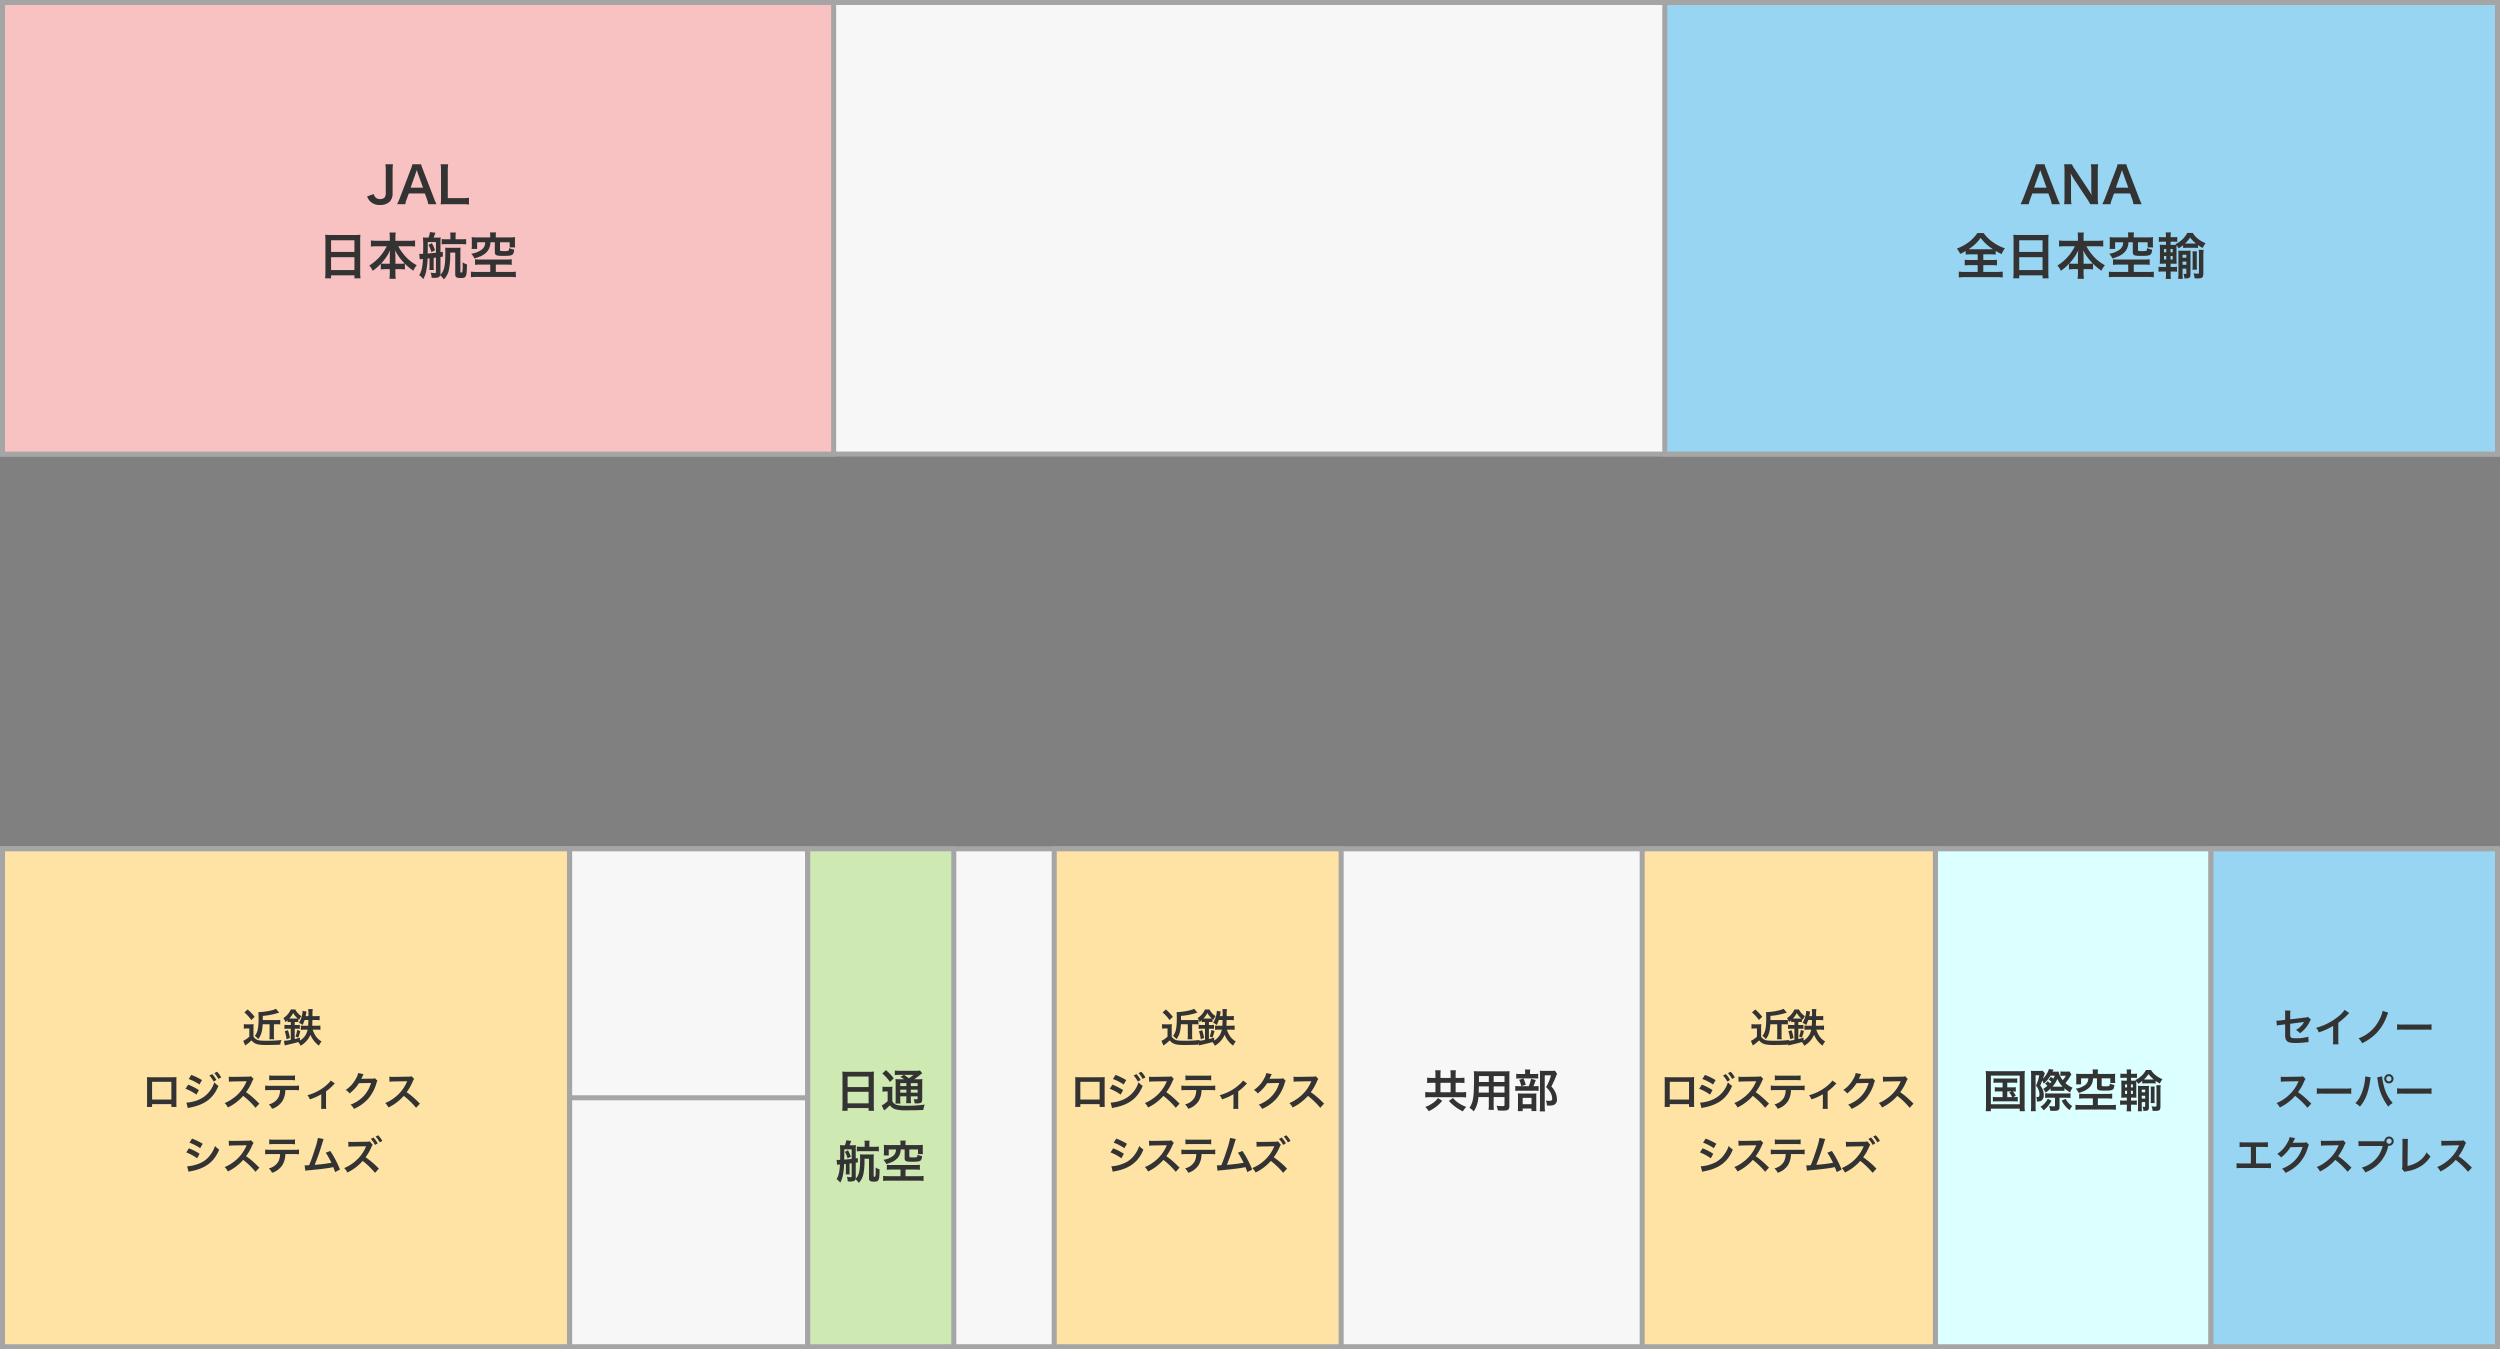 <svg xmlns="http://www.w3.org/2000/svg" viewBox="0 0 996.451 537.785"><rect x="0" y="0" width="996.451" height="537.785" fill="#808080" stroke="none"/><defs><style>.cls-1{fill:#f7f7f7;}.cls-1,.cls-2,.cls-3,.cls-4,.cls-5,.cls-6{stroke:#a5a5a5;stroke-miterlimit:10;stroke-width:2px;}.cls-2{fill:#98d5f2;}.cls-3{fill:#f9c2c2;}.cls-4{fill:#dcffff;}.cls-5{fill:#ffe3a4;}.cls-6{fill:#ceeab2;}.cls-7{fill:#333;}</style></defs><g id="レイヤー_2" data-name="レイヤー 2"><rect class="cls-1" x="1" y="1" width="994.45" height="179.991"/><rect class="cls-2" x="663.552" y="1" width="331.899" height="179.991"/><rect class="cls-3" x="1" y="1" width="331.279" height="179.991"/><rect class="cls-1" x="1" y="338.323" width="994.45" height="198.462"/><rect class="cls-2" x="881.157" y="338.323" width="114.294" height="198.462"/><rect class="cls-4" x="1073.516" y="628.924" width="109.754" height="198.462" transform="translate(1954.673 1165.709) rotate(180)"/><rect class="cls-5" x="654.536" y="338.323" width="116.868" height="198.462"/><rect class="cls-1" x="1" y="338.323" width="320.928" height="198.462"/><rect class="cls-5" x="1" y="338.323" width="226.025" height="198.462"/><rect class="cls-6" x="624.04" y="628.924" width="58.235" height="198.462" transform="translate(1004.204 1165.709) rotate(180)"/><rect class="cls-5" x="420.188" y="338.323" width="114.373" height="198.462"/><line class="cls-6" x1="227.025" y1="338.323" x2="227.025" y2="536.785"/><line class="cls-6" x1="227.025" y1="437.554" x2="321.928" y2="437.554"/></g><g id="レイヤー_3" data-name="レイヤー 3"><path class="cls-7" d="M458.755,356.069a15.084,15.084,0,0,0-.16,2.581v8.962a4.727,4.727,0,0,1-1.08,3.281,5.143,5.143,0,0,1-3.881,1.4,5.215,5.215,0,0,1-4.061-1.5,6.139,6.139,0,0,1-1.14-1.901l2.641-.96a2.624,2.624,0,0,0,1.08,1.64,2.925,2.925,0,0,0,1.5.38,2.373,2.373,0,0,0,1.74-.64,2.587,2.587,0,0,0,.48-1.74V358.65a15.234,15.234,0,0,0-.16-2.581Z" transform="translate(-302.112 -290.601)"/><path class="cls-7" d="M472.815,371.993a13.442,13.442,0,0,0-.56-2.101l-.8-2.181h-6.401l-.8,2.181a9.933,9.933,0,0,0-.6,2.101h-3.281a21.908,21.908,0,0,0,1.06-2.361l4.401-11.542a11.811,11.811,0,0,0,.64-2.021h3.481a13.2,13.2,0,0,0,.68,2.021l4.441,11.542a21.084,21.084,0,0,0,1.02,2.361Zm-4.221-12.503c-.08-.22-.14-.46-.36-1.12-.32.94-.32.94-.38,1.12l-2.081,5.921h4.961Z" transform="translate(-302.112 -290.601)"/><path class="cls-7" d="M489.035,372.133a19.492,19.492,0,0,0-2.84-.14h-5.921c-1.12,0-1.82.02-2.541.06a15.862,15.862,0,0,0,.16-2.641V359.03a19.495,19.495,0,0,0-.16-2.961h3.021a18.231,18.231,0,0,0-.16,2.941v10.562h5.602a21.193,21.193,0,0,0,2.84-.14Z" transform="translate(-302.112 -290.601)"/><path class="cls-7" d="M431.813,386.297c0-.78-.04-1.48-.1-2.141a17.647,17.647,0,0,0,2.221.1h9.682a16.081,16.081,0,0,0,2.16-.1,18.174,18.174,0,0,0-.1,2.041v12.923a20.368,20.368,0,0,0,.12,2.42h-2.42v-1.2h-9.302V401.54h-2.381a20.968,20.968,0,0,0,.12-2.42Zm2.261,4.721h9.302v-4.641h-9.302Zm0,7.222h9.302v-5.121h-9.302Z" transform="translate(-302.112 -290.601)"/><path class="cls-7" d="M452.333,388.757a22.827,22.827,0,0,0-2.38.12v-2.441a17.318,17.318,0,0,0,2.38.14h5.141v-1.42a12.499,12.499,0,0,0-.12-1.86H459.855a9.981,9.981,0,0,0-.14,1.84v1.44h5.421a16.416,16.416,0,0,0,2.421-.14v2.441a23.616,23.616,0,0,0-2.421-.12H460.855a19.849,19.849,0,0,0,3,4.201,17.117,17.117,0,0,0,4.361,3.361,8.163,8.163,0,0,0-1.36,2.18,22.281,22.281,0,0,1-3.361-2.78V397.999a14.504,14.504,0,0,0-2-.12h-1.78v1.36a18.055,18.055,0,0,0,.14,2.48h-2.521a18.537,18.537,0,0,0,.14-2.48v-1.36H455.894a14.301,14.301,0,0,0-2.0.12v-2.26a19.106,19.106,0,0,1-3.241,2.8,6.894,6.894,0,0,0-1.36-2.1,18.811,18.811,0,0,0,6.961-7.682Zm5.141,3.821a19.58,19.58,0,0,1,.16-2.241,19.834,19.834,0,0,1-3.641,5.301,12.65,12.65,0,0,0,1.78.08h1.7Zm4.181,3.141a12.507,12.507,0,0,0,1.76-.08,21.669,21.669,0,0,1-3.881-5.301,16.158,16.158,0,0,1,.18,2.221v3.161Z" transform="translate(-302.112 -290.601)"/><path class="cls-7" d="M469.212,391.758c.16.02.16.02.44.04h.22c.14,0,.6,0,.88-.02.04-1.74.04-1.9.04-3.041a27.689,27.689,0,0,0-.12-3.501,11.881,11.881,0,0,0,1.561.08h.68a11.446,11.446,0,0,0,.58-2.22l2.16.28c-.26.76-.44,1.26-.72,1.94h1.2a9.324,9.324,0,0,0,1.621-.1,11.634,11.634,0,0,0-.08,1.581v4.321l.94-.14V392.898l-.94.14v6.381a2.998,2.998,0,0,1-.08.74c1.521-1.38,2.021-3.601,2.021-8.762,0-1.061-.02-1.521-.06-2.101a12.223,12.223,0,0,0,1.72.08h2.641a12.662,12.662,0,0,0,1.781-.08,13.853,13.853,0,0,0-.08,1.84v7.802c0,.22.1.3.4.3.18,0,.3-.04.34-.16a10.641,10.641,0,0,0,.16-2.5c0-.3,0-.82-.02-1.44a5.569,5.569,0,0,0,1.741.84c-.06,4.981-.26,5.441-2.541,5.441-1.621,0-2.141-.36-2.141-1.5v-8.642h-2.021a28.95,28.95,0,0,1-.48,6.841,7.617,7.617,0,0,1-2.041,3.841,6.869,6.869,0,0,0-1.46-1.62c-.3.78-.84,1.02-2.38,1.02-.26,0-.48-.02-1.04-.06a6.184,6.184,0,0,0-.4-2.061,7.209,7.209,0,0,0,1.721.2c.32,0,.42-.1.42-.4v-5.761c-.16.02-.28.02-.36.04-.36.04-.36.04-.56.06V396.519a10.859,10.859,0,0,0,.08,1.7h-1.82a8.202,8.202,0,0,0,.1-1.7v-2.961l-.34.04c-.26.04-.3.04-.44.06a27.964,27.964,0,0,1-.62,5.301,11.246,11.246,0,0,1-1.1,2.92,6.784,6.784,0,0,0-1.621-1.6c.96-1.581,1.32-3.201,1.5-6.461-.94.08-1.02.1-1.28.14Zm3.401-4.661c0,2.921,0,3.241-.04,4.561,2.021-.18,2.021-.18,3.301-.32v-4.241Zm1.62.42a13.421,13.421,0,0,1,1.28,2.84l-1.44.74a15.514,15.514,0,0,0-1.16-2.88Zm7.402-2.541a9.092,9.092,0,0,0-.1-1.701h2.28a9.89,9.89,0,0,0-.12,1.681v1.02h2.38a11.921,11.921,0,0,0,1.84-.1v2.141a11.921,11.921,0,0,0-1.84-.1h-6.062a12.084,12.084,0,0,0-1.84.1v-2.141a12.084,12.084,0,0,0,1.84.1h1.621Z" transform="translate(-302.112 -290.601)"/><path class="cls-7" d="M493.753,396.059a16.66,16.66,0,0,0-2.3.12v-2.24a14.665,14.665,0,0,0,2.1.12h10.163a18.963,18.963,0,0,0,2.36-.12v2.24a18.161,18.161,0,0,0-2.34-.12h-4.001v2.941h5.521a18.744,18.744,0,0,0,2.46-.12v2.22a21.101,21.101,0,0,0-2.46-.12H492.293a21.241,21.241,0,0,0-2.48.12v-2.22c.44.06,1.621.12,2.48.12h5.221v-2.941Zm3.741-11.522a5.349,5.349,0,0,0-.12-1.3H499.835a5.992,5.992,0,0,0-.12,1.3v.68h5.521a17.893,17.893,0,0,0,2.201-.1,10.216,10.216,0,0,0-.08,1.5v1.1a8.705,8.705,0,0,0,.1,1.5h-2.201v-2.061H501.415v3.041c0,.38.14.46.78.48.14,0,.38,0,.72.02h.1a7.247,7.247,0,0,0,1.66-.14c.26-.1.34-.36.34-1.08a7.362,7.362,0,0,0,2.04.62c-.12,1.2-.3,1.7-.74,2.02-.541.38-1.34.48-3.761.48-2.68,0-3.221-.26-3.221-1.581v-3.861h-1.74a5.864,5.864,0,0,1-1.38,3.801,7.838,7.838,0,0,1-2.8,1.9,21.329,21.329,0,0,1-2.201.76,6.813,6.813,0,0,0-1.28-1.88,9.157,9.157,0,0,0,4.001-1.52,3.483,3.483,0,0,0,1.56-3.061H492.293v2.661h-2.22a10.511,10.511,0,0,0,.1-1.62V386.617a10.569,10.569,0,0,0-.08-1.5,17.692,17.692,0,0,0,2.2.1h5.201Z" transform="translate(-302.112 -290.601)"/><path class="cls-7" d="M637.913,719.628c0-.702-.036-1.332-.09-1.927a15.847,15.847,0,0,0,1.999.09h8.714a14.459,14.459,0,0,0,1.945-.09,16.217,16.217,0,0,0-.09,1.837V731.169a18.17,18.17,0,0,0,.108,2.179h-2.179v-1.08h-8.373v1.08h-2.143a18.943,18.943,0,0,0,.108-2.179Zm2.035,4.249h8.373V719.7h-8.373Zm0,6.5h8.373v-4.609h-8.373Z" transform="translate(-302.112 -290.601)"/><path class="cls-7" d="M653.842,723.715a7.539,7.539,0,0,0,1.369.09h1.26a7.787,7.787,0,0,0,1.369-.09,18.088,18.088,0,0,0-.072,1.963v3.854a2.747,2.747,0,0,0,.882,1.008,3.298,3.298,0,0,0,.9.468,14.586,14.586,0,0,0,3.583.324,50.785,50.785,0,0,0,7.526-.468,12.049,12.049,0,0,0-.522,2.143c-2.359.108-4.177.144-7.202.144a13.406,13.406,0,0,1-4.051-.449,4.377,4.377,0,0,1-2.088-1.531,3.249,3.249,0,0,1-.288.271,15.064,15.064,0,0,1-1.999,1.746l-.973-1.98a10.312,10.312,0,0,0,2.377-1.729v-3.835h-.918a5.96,5.96,0,0,0-1.152.09ZM655.229,717.125a20.887,20.887,0,0,1,3.115,3.259l-1.495,1.459a17.217,17.217,0,0,0-3.061-3.367Zm7.238,3.655a10.41,10.41,0,0,0-1.494-.937l1.386-.811h-1.71a13.285,13.285,0,0,0-1.873.091v-1.837a15.972,15.972,0,0,0,2.143.108h5.834a9.079,9.079,0,0,0,2.035-.126l.918,1.116a6.874,6.874,0,0,0-.9.684,23.904,23.904,0,0,1-2.322,1.711h1.44a11.57,11.57,0,0,0,1.836-.09,19.462,19.462,0,0,0-.072,2.088v5.546c0,1.026-.072,1.387-.324,1.656-.324.307-.774.415-1.891.415-.162,0-.468,0-.811-.019a4.423,4.423,0,0,0-.414-1.71,8.794,8.794,0,0,0,1.188.107c.396,0,.414-.036.414-.504v-.702H665.15v.756a11.546,11.546,0,0,0,.108,1.999h-1.999a13.898,13.898,0,0,0,.108-1.999v-.756h-2.431v.918a9.804,9.804,0,0,0,.108,1.963h-2.035a13.631,13.631,0,0,0,.09-1.963v-5.689a20.982,20.982,0,0,0-.072-2.106,15.146,15.146,0,0,0,2.017.09Zm-1.53,1.53v1.171h2.431v-1.171Zm0,3.817h2.431v-1.206h-2.431Zm1.566-7.095c.648.45.811.559,1.873,1.351a17.073,17.073,0,0,0,1.801-1.351Zm2.647,4.448h2.701v-1.171H665.15Zm2.701,1.44H665.15v1.206h2.701Z" transform="translate(-302.112 -290.601)"/><path class="cls-7" d="M635.572,752.89c.144.019.144.019.396.036h.198c.126,0,.54,0,.792-.018.036-1.566.036-1.711.036-2.737a24.971,24.971,0,0,0-.108-3.15,10.764,10.764,0,0,0,1.404.071h.612a10.25,10.25,0,0,0,.522-1.998l1.945.252c-.234.685-.396,1.135-.648,1.746h1.081a8.374,8.374,0,0,0,1.458-.09,10.442,10.442,0,0,0-.072,1.423v3.889l.846-.126V753.916l-.846.126v5.744a2.716,2.716,0,0,1-.072.666c1.368-1.242,1.818-3.241,1.818-7.887,0-.954-.018-1.368-.054-1.89a11.084,11.084,0,0,0,1.549.071h2.376a11.478,11.478,0,0,0,1.603-.071,12.443,12.443,0,0,0-.072,1.656v7.021c0,.198.09.271.36.271.162,0,.27-.036.306-.145a9.581,9.581,0,0,0,.144-2.25c0-.271,0-.738-.018-1.297a5.022,5.022,0,0,0,1.566.757c-.054,4.483-.234,4.897-2.287,4.897-1.458,0-1.926-.324-1.926-1.351V752.458h-1.819a26.04,26.04,0,0,1-.432,6.157,6.848,6.848,0,0,1-1.836,3.457,6.206,6.206,0,0,0-1.314-1.458c-.27.702-.756.918-2.143.918-.234,0-.432-.018-.937-.054a5.567,5.567,0,0,0-.36-1.855,6.495,6.495,0,0,0,1.548.18c.288,0,.378-.09.378-.359v-5.186c-.145.018-.252.018-.324.035-.324.036-.324.036-.504.055v2.826a9.757,9.757,0,0,0,.072,1.531h-1.639a7.372,7.372,0,0,0,.09-1.531v-2.664l-.306.036c-.234.035-.27.035-.396.054a25.158,25.158,0,0,1-.558,4.771,10.114,10.114,0,0,1-.99,2.629,6.1,6.1,0,0,0-1.458-1.44c.864-1.423,1.188-2.881,1.351-5.816-.846.072-.918.091-1.152.126Zm3.061-4.195c0,2.629,0,2.917-.036,4.105,1.819-.162,1.819-.162,2.971-.288v-3.817Zm1.458.379a12.087,12.087,0,0,1,1.152,2.557l-1.296.666a13.948,13.948,0,0,0-1.044-2.593Zm6.662-2.287a8.153,8.153,0,0,0-.09-1.53h2.053a8.83,8.83,0,0,0-.108,1.513v.918H650.751a10.831,10.831,0,0,0,1.656-.09v1.927a10.69,10.69,0,0,0-1.656-.091h-5.456a10.844,10.844,0,0,0-1.657.091v-1.927a10.987,10.987,0,0,0,1.657.09h1.458Z" transform="translate(-302.112 -290.601)"/><path class="cls-7" d="M657.66,756.761a14.958,14.958,0,0,0-2.071.108v-2.017a13.159,13.159,0,0,0,1.891.108H666.626a17.012,17.012,0,0,0,2.125-.108v2.017a16.309,16.309,0,0,0-2.107-.108H663.043v2.647h4.97a16.839,16.839,0,0,0,2.215-.108v1.999a18.841,18.841,0,0,0-2.215-.108H656.345a18.961,18.961,0,0,0-2.233.108v-1.999c.396.054,1.458.108,2.233.108h4.699v-2.647Zm3.367-10.371a4.779,4.779,0,0,0-.108-1.17h2.215a5.38,5.38,0,0,0-.108,1.17v.612h4.969a16.066,16.066,0,0,0,1.98-.09,9.25,9.25,0,0,0-.072,1.351v.99a7.87,7.87,0,0,0,.09,1.351H668.013V748.749h-3.457v2.736c0,.343.126.414.702.433.126,0,.342,0,.648.018h.09a6.508,6.508,0,0,0,1.494-.126c.234-.09.306-.324.306-.973a6.62,6.62,0,0,0,1.837.559c-.108,1.08-.27,1.53-.666,1.818-.486.343-1.206.433-3.385.433-2.413,0-2.899-.234-2.899-1.423V748.749H661.117a5.283,5.283,0,0,1-1.243,3.421,7.058,7.058,0,0,1-2.521,1.71,19.002,19.002,0,0,1-1.98.685,6.144,6.144,0,0,0-1.152-1.692,8.258,8.258,0,0,0,3.601-1.368,3.137,3.137,0,0,0,1.404-2.755h-2.881v2.395h-1.999a9.503,9.503,0,0,0,.09-1.459V748.263a9.563,9.563,0,0,0-.072-1.351,15.889,15.889,0,0,0,1.98.09h4.681Z" transform="translate(-302.112 -290.601)"/><path class="cls-7" d="M874.251,719.052a12.061,12.061,0,0,0-.108-1.873h2.215a11.629,11.629,0,0,0-.107,1.854v1.207h4.051v-1.171a9.642,9.642,0,0,0-.108-1.872h2.215a13.149,13.149,0,0,0-.107,1.891v1.152h1.477a15.655,15.655,0,0,0,2.034-.108v2.143a19.805,19.805,0,0,0-2.034-.09H882.3v3.781h1.836a15.943,15.943,0,0,0,2.341-.126v2.196a16.484,16.484,0,0,0-2.322-.126h-11.668a16.213,16.213,0,0,0-2.305.126v-2.196a15.879,15.879,0,0,0,2.305.126H874.251v-3.781h-1.332a18.636,18.636,0,0,0-1.98.09v-2.143a15.526,15.526,0,0,0,1.98.108h1.332Zm2.701,10.281a13.127,13.127,0,0,1-2.755,2.629,14.064,14.064,0,0,1-2.629,1.53,8.425,8.425,0,0,0-1.368-1.675,12.599,12.599,0,0,0,2.952-1.53,7.667,7.667,0,0,0,2.089-2.017Zm3.349-3.367v-3.781H876.25v3.781Zm.973,2.286a9.635,9.635,0,0,0,2.484,2.179,15.25,15.25,0,0,0,2.772,1.369,7.562,7.562,0,0,0-1.332,1.765,15.062,15.062,0,0,1-3.169-1.927,14.293,14.293,0,0,1-2.413-2.251Z" transform="translate(-302.112 -290.601)"/><path class="cls-7" d="M891.387,727.874a12.083,12.083,0,0,1-1.837,5.69,10.777,10.777,0,0,0-1.746-1.423,8.23,8.23,0,0,0,1.314-3.043,18.352,18.352,0,0,0,.36-2.755c.09-1.513.162-4.069.162-6.193a24.219,24.219,0,0,0-.091-2.611c.631.054,1.099.072,2.071.072h10.101a20.11,20.11,0,0,0,2.071-.072,20.153,20.153,0,0,0-.072,2.035v11.829c0,1.494-.54,1.873-2.593,1.873-.559,0-1.477-.036-2.017-.072a7.28,7.28,0,0,0-.504-1.873c.899.09,1.692.145,2.269.145.738,0,.9-.072.9-.45V727.874h-4.321v2.953a15.784,15.784,0,0,0,.09,2.143h-2.125a14.786,14.786,0,0,0,.108-2.125V727.874Zm4.142-4.249h-3.979c0,.522-.018.882-.018,1.135-.019.846-.019.972-.019,1.332h4.016Zm0-4.123h-3.926v1.855l-.018.504h3.943Zm6.248,2.358V719.502h-4.321v2.358Zm0,4.231V723.625h-4.321v2.467Z" transform="translate(-302.112 -290.601)"/><path class="cls-7" d="M913.816,723.535a7.989,7.989,0,0,0,1.548-.09v1.98a8.369,8.369,0,0,0-1.458-.09H907.874a11.763,11.763,0,0,0-1.8.09v-1.98a11.576,11.576,0,0,0,1.818.09h3.547a14.755,14.755,0,0,0,.937-2.935l1.854.468a15.898,15.898,0,0,1-.954,2.467Zm-.252-4.861a9.493,9.493,0,0,0,1.638-.09v1.944a7.716,7.716,0,0,0-1.512-.09h-5.762a8.098,8.098,0,0,0-1.477.09V718.584a9.808,9.808,0,0,0,1.71.09H909.999V718.169a6.295,6.295,0,0,0-.108-1.26h2.143a8.117,8.117,0,0,0-.09,1.26v.505Zm-4.538,14.8H907.082a14.67,14.67,0,0,0,.072-1.692V727.874c0-.738-.019-1.062-.054-1.477.414.036.773.055,1.44.055h4.645a9.656,9.656,0,0,0,1.314-.055,10.257,10.257,0,0,0-.054,1.333v4.375a8.956,8.956,0,0,0,.072,1.351h-1.98v-1.026h-3.512Zm.288-13.018a12.191,12.191,0,0,1,.937,2.521l-1.782.54a10.857,10.857,0,0,0-.847-2.521Zm-.288,10.245h3.529v-2.521h-3.529Zm13.721-12.117a5.882,5.882,0,0,0-.36.792,37.363,37.363,0,0,1-1.944,4.285,8.081,8.081,0,0,1,1.729,2.61,6.747,6.747,0,0,1,.504,2.503,2.184,2.184,0,0,1-1.278,2.251,4.819,4.819,0,0,1-1.837.234,8.632,8.632,0,0,1-.9-.036,4.229,4.229,0,0,0-.414-1.963,8.025,8.025,0,0,0,1.351.108c.9,0,1.188-.198,1.188-.774a5.329,5.329,0,0,0-.576-2.323,7.364,7.364,0,0,0-1.872-2.341,19.872,19.872,0,0,0,1.98-4.717h-2.503v12.262a12.448,12.448,0,0,0,.126,2.106h-2.125a16.977,16.977,0,0,0,.108-2.053V718.872a13.813,13.813,0,0,0-.072-1.513,12.345,12.345,0,0,0,1.477.072h3.115a6.886,6.886,0,0,0,1.422-.091Z" transform="translate(-302.112 -290.601)"/><path class="cls-7" d="M1000.217,698.792a7.339,7.339,0,0,0,1.28.08h1.409a7.229,7.229,0,0,0,1.216-.08,16.74,16.74,0,0,0-.063,1.761v3.218a2.993,2.993,0,0,0,1.265,1.168c.64.368,1.536.48,3.953.48a48.957,48.957,0,0,0,5.923-.288,7.369,7.369,0,0,0-.48,1.856c-1.248.064-4.226.128-5.41.128-3.617,0-4.77-.352-6.066-1.824a18.817,18.817,0,0,1-2.177,1.809,1.329,1.329,0,0,0-.305.224l-.784-1.872a1.046,1.046,0,0,1,.257-.112,10.961,10.961,0,0,0,2.16-1.536v-3.266h-1.072a6.377,6.377,0,0,0-1.104.08Zm1.505-5.842a19.068,19.068,0,0,1,2.785,2.929l-1.329,1.28a16.061,16.061,0,0,0-2.753-3.024Zm6.002,5.89c-.128,2.817-.592,4.354-1.761,5.938a8.406,8.406,0,0,0-1.376-1.296c1.152-1.425,1.504-3.105,1.504-7.188,0-1.168-.031-1.824-.079-2.305.368.016.399.016.496.016a25.044,25.044,0,0,0,5.17-.815,5.201,5.201,0,0,0,1.312-.513l1.312,1.521a26.497,26.497,0,0,1-6.531,1.312v1.681h5.299a11.818,11.818,0,0,0,1.648-.08v1.809c-.496-.048-.992-.08-1.585-.08h-.928v4.29a10.582,10.582,0,0,0,.096,1.713h-1.921a10.831,10.831,0,0,0,.097-1.713v-4.29Z" transform="translate(-302.112 -290.601)"/><path class="cls-7" d="M1017.018,697.944a6.28,6.28,0,0,0-.977.063v-.769a8.881,8.881,0,0,1-.88.736,5.045,5.045,0,0,0-.784-1.584,7.708,7.708,0,0,0,2.945-3.441h1.792a6.707,6.707,0,0,0,2.449,2.673,5.634,5.634,0,0,0-.896,1.456c-.16-.144-.16-.144-.352-.319v1.232a8.328,8.328,0,0,0-.993-.048h-.432v1.216h.704a7.177,7.177,0,0,0,1.329-.08v1.617a9.617,9.617,0,0,0-1.329-.064h-.704v4.114c.736-.177,1.088-.272,2.081-.577l.016,1.169a6.363,6.363,0,0,0,3.041-4.338h-1.024a11.564,11.564,0,0,0-1.664.096v-1.744a11.211,11.211,0,0,0,1.601.096h1.296c.049-.688.08-1.248.097-2.289h-1.505a17.905,17.905,0,0,1-.784,1.985,4.828,4.828,0,0,0-1.473-.849,9.99,9.99,0,0,0,1.473-4.802l1.553.288c-.064.336-.064.336-.177,1.024-.048.256-.096.464-.176.816h1.089a18.09,18.09,0,0,0-.064-2.817h1.809a15.772,15.772,0,0,0-.096,2.817h1.12a11.859,11.859,0,0,0,1.713-.096v1.729a13.688,13.688,0,0,0-1.681-.097h-1.185c0,.288,0,.288-.016,1.089-.017.272-.032.561-.064,1.2h1.537a15.658,15.658,0,0,0,1.729-.08v1.729a12.635,12.635,0,0,0-1.681-.096h-1.393a9.027,9.027,0,0,0,1.312,2.705,7.077,7.077,0,0,0,2.225,2.001,6.961,6.961,0,0,0-1.057,1.681,10.254,10.254,0,0,1-3.393-4.354,8.72,8.72,0,0,1-1.537,2.449,9.259,9.259,0,0,1-2.369,1.937,5.804,5.804,0,0,0-.96-1.489c-1.009.32-1.985.577-4.514,1.153a3.747,3.747,0,0,0-.608.144c-.145.032-.145.032-.256.064l-.305-1.841a16.988,16.988,0,0,0,2.722-.368v-4.45h-.993a10.809,10.809,0,0,0-1.536.08v-1.633a13.315,13.315,0,0,0,1.568.08h.961v-1.216Zm-1.376,6.866a15.559,15.559,0,0,0-.721-3.186l1.265-.416a18.13,18.13,0,0,1,.784,3.121Zm1.376-8.243h2.354c.319,0,.479,0,.704-.016a7.855,7.855,0,0,1-1.793-2.178,9.751,9.751,0,0,1-1.568,2.193Zm2.177,7.171a10.226,10.226,0,0,0,.673-2.625l1.248.416a15.182,15.182,0,0,1-.816,2.625Z" transform="translate(-302.112 -290.601)"/><path class="cls-7" d="M967.643,730.69v1.12h-2.065a10.7,10.7,0,0,0,.064-1.376V721.263a10.659,10.659,0,0,0-.064-1.345c.385.032.721.048,1.361.048h9.091a13.413,13.413,0,0,0,1.345-.048c-.032.416-.048.736-.048,1.329v9.155a10.807,10.807,0,0,0,.064,1.393H975.325v-1.104Zm7.683-8.915h-7.683v7.091h7.683Z" transform="translate(-302.112 -290.601)"/><path class="cls-7" d="M980.441,722.911a25.316,25.316,0,0,1,4.258,2.177l-.992,1.81a18.607,18.607,0,0,0-4.338-2.338Zm-.72,7.171a14.204,14.204,0,0,0,4.625-1.04,11.008,11.008,0,0,0,6.483-7.059,7.778,7.778,0,0,0,1.664,1.424c-1.984,4.851-5.362,7.476-11.092,8.596a9.435,9.435,0,0,0-1.121.272Zm1.952-11.044a26.385,26.385,0,0,1,4.258,2.064l-1.024,1.761a19.413,19.413,0,0,0-4.273-2.192Zm8.323-.32a10.334,10.334,0,0,1,1.681,2.353l-1.12.593a10.79,10.79,0,0,0-1.681-2.385Zm2.481,1.937a11.801,11.801,0,0,0-1.633-2.32l1.072-.561a9.25,9.25,0,0,1,1.665,2.257Z" transform="translate(-302.112 -290.601)"/><path class="cls-7" d="M1005.662,732.147a30.794,30.794,0,0,0-4.914-4.754,19.032,19.032,0,0,1-6.099,4.626,6.42,6.42,0,0,0-1.297-1.777,13.21,13.21,0,0,0,3.201-1.761,15.432,15.432,0,0,0,5.379-6.515l.176-.416c-.256.016-.256.016-5.298.096a12.686,12.686,0,0,0-1.745.129l-.063-2.049a7.069,7.069,0,0,0,1.408.096h.384l5.635-.08a3.473,3.473,0,0,0,1.425-.176l1.056,1.088a3.085,3.085,0,0,0-.512.864,21.188,21.188,0,0,1-2.497,4.418,24.682,24.682,0,0,1,2.961,2.321c.4.352.4.352,2.337,2.225Z" transform="translate(-302.112 -290.601)"/><path class="cls-7" d="M1015.948,725.088a8.687,8.687,0,0,1-1.12,4.306,7.606,7.606,0,0,1-4.178,3.153,5.085,5.085,0,0,0-1.297-1.761,5.949,5.949,0,0,0,3.794-2.673,6.796,6.796,0,0,0,.704-3.025h-3.905a15.941,15.941,0,0,0-2.033.08v-1.904a11.299,11.299,0,0,0,2.065.112h9.363a11.4,11.4,0,0,0,2.065-.112v1.904a15.96,15.96,0,0,0-2.033-.08Zm-6.418-5.858a10.792,10.792,0,0,0,2.064.112h6.146a10.792,10.792,0,0,0,2.064-.112v1.953a15.156,15.156,0,0,0-2.032-.08h-6.211a15.165,15.165,0,0,0-2.032.08Z" transform="translate(-302.112 -290.601)"/><path class="cls-7" d="M1034.094,722.447a3.12,3.12,0,0,0-.544.528,21.461,21.461,0,0,1-2.978,2.625V731.043a9.513,9.513,0,0,0,.08,1.536l-2.064-.016a9.669,9.669,0,0,0,.08-1.521v-4.29a22.58,22.58,0,0,1-4.53,2.033,6.53,6.53,0,0,0-.992-1.665,17.1,17.1,0,0,0,3.794-1.44,18.285,18.285,0,0,0,4.546-3.249,6.014,6.014,0,0,0,.976-1.153Z" transform="translate(-302.112 -290.601)"/><path class="cls-7" d="M1049.471,721.375a2.999,2.999,0,0,0-.4.96,16.607,16.607,0,0,1-3.281,6.179,16.175,16.175,0,0,1-5.698,4.065,4.932,4.932,0,0,0-1.361-1.681,14.42,14.42,0,0,0,3.506-1.889,12.67,12.67,0,0,0,4.674-6.755l-4.818.08a15.644,15.644,0,0,1-3.745,4.098,4.253,4.253,0,0,0-1.553-1.376,12.308,12.308,0,0,0,4.146-4.643,5.962,5.962,0,0,0,.816-2.112l2.193.432a3.229,3.229,0,0,0-.272.496,3.283,3.283,0,0,0-.208.448c-.048.097-.048.097-.208.417a3.744,3.744,0,0,1-.256.512c.208-.016.464-.032.768-.032l3.506-.048a2.841,2.841,0,0,0,1.169-.16Z" transform="translate(-302.112 -290.601)"/><path class="cls-7" d="M1063.262,732.147a30.712,30.712,0,0,0-4.914-4.754,19.032,19.032,0,0,1-6.099,4.626,6.396,6.396,0,0,0-1.296-1.777,13.21,13.21,0,0,0,3.201-1.761,15.422,15.422,0,0,0,5.378-6.515l.176-.416c-.256.016-.256.016-5.298.096a12.67,12.67,0,0,0-1.744.129l-.064-2.049a7.074,7.074,0,0,0,1.408.096h.385l5.634-.08a3.473,3.473,0,0,0,1.425-.176l1.057,1.088a3.109,3.109,0,0,0-.513.864,21.188,21.188,0,0,1-2.497,4.418,24.764,24.764,0,0,1,2.962,2.321c.399.352.399.352,2.337,2.225Z" transform="translate(-302.112 -290.601)"/><path class="cls-7" d="M980.73,748.295a22.64,22.64,0,0,1,4.258,2.177l-.993,1.809a18.742,18.742,0,0,0-4.337-2.353Zm-.721,7.171a14.655,14.655,0,0,0,4.626-1.04,9.786,9.786,0,0,0,4.626-3.521,11.84,11.84,0,0,0,1.856-3.538,8.258,8.258,0,0,0,1.665,1.425,13.964,13.964,0,0,1-2.401,4.05c-2.032,2.337-4.754,3.762-8.691,4.546a10.501,10.501,0,0,0-1.12.256Zm1.953-11.044a25.628,25.628,0,0,1,4.258,2.064l-1.024,1.761a18.81,18.81,0,0,0-4.274-2.209Z" transform="translate(-302.112 -290.601)"/><path class="cls-7" d="M1005.662,757.659a30.712,30.712,0,0,0-4.914-4.754,19.032,19.032,0,0,1-6.099,4.626,6.396,6.396,0,0,0-1.296-1.777,13.21,13.21,0,0,0,3.201-1.761,15.422,15.422,0,0,0,5.378-6.515l.176-.416c-.256.016-.256.016-5.298.096a12.668,12.668,0,0,0-1.744.129l-.064-2.049a7.074,7.074,0,0,0,1.408.096h.385l5.634-.08a3.473,3.473,0,0,0,1.425-.176l1.057,1.088a3.109,3.109,0,0,0-.513.864,21.188,21.188,0,0,1-2.497,4.418,24.764,24.764,0,0,1,2.962,2.321c.399.352.399.352,2.337,2.225Z" transform="translate(-302.112 -290.601)"/><path class="cls-7" d="M1015.948,750.6a8.687,8.687,0,0,1-1.12,4.306,7.606,7.606,0,0,1-4.178,3.153,5.085,5.085,0,0,0-1.297-1.761,5.95,5.95,0,0,0,3.794-2.673,6.796,6.796,0,0,0,.704-3.025h-3.905a15.941,15.941,0,0,0-2.033.08v-1.904a11.3,11.3,0,0,0,2.065.112h9.363a11.401,11.401,0,0,0,2.065-.112v1.904a15.96,15.96,0,0,0-2.033-.08Zm-6.418-5.858a10.792,10.792,0,0,0,2.064.112h6.146a10.792,10.792,0,0,0,2.064-.112v1.953a15.156,15.156,0,0,0-2.032-.08h-6.211a15.165,15.165,0,0,0-2.032.08Z" transform="translate(-302.112 -290.601)"/><path class="cls-7" d="M1029.645,744.598a4.877,4.877,0,0,0-.416,1.152,95.129,95.129,0,0,1-3.169,9.124,63.326,63.326,0,0,0,6.658-.816c-.176-.385-.368-.736-.752-1.457a19.842,19.842,0,0,0-1.521-2.545l1.809-.704a37.413,37.413,0,0,1,3.873,7.411l-1.937,1.008a16.316,16.316,0,0,0-.769-1.984c-.208.048-.208.048-.576.128-1.616.336-4.273.672-9.06,1.137a8.871,8.871,0,0,0-1.456.191l-.288-2.16h.416c.32,0,.704-.017,1.376-.048.849-2.018,1.489-3.826,2.321-6.451a25.254,25.254,0,0,0,1.168-4.434Z" transform="translate(-302.112 -290.601)"/><path class="cls-7" d="M1048.494,758.075a31.527,31.527,0,0,0-4.914-4.754,19.354,19.354,0,0,1-6.099,4.626,5.988,5.988,0,0,0-1.296-1.777,16.038,16.038,0,0,0,5.25-3.457,15.212,15.212,0,0,0,3.329-4.818l.08-.176.048-.112a.481.481,0,0,1,.049-.144,3.054,3.054,0,0,1-.353.016l-.145.017-4.802.08a13.727,13.727,0,0,0-1.744.111l-.064-2.032a7.001,7.001,0,0,0,1.408.096h.385l5.346-.08a3.472,3.472,0,0,0,1.425-.176l1.185,1.425a3.231,3.231,0,0,0-.513.864,19.253,19.253,0,0,1-2.337,4.081,34.318,34.318,0,0,1,5.299,4.53Zm-.608-14.086a10.335,10.335,0,0,1,1.681,2.353l-1.072.593a10.79,10.79,0,0,0-1.681-2.385Zm2.481,1.937a11.801,11.801,0,0,0-1.633-2.32l1.009-.513a9.271,9.271,0,0,1,1.664,2.257Z" transform="translate(-302.112 -290.601)"/><path class="cls-7" d="M765.289,698.792a7.339,7.339,0,0,0,1.28.08h1.409a7.229,7.229,0,0,0,1.216-.08,16.738,16.738,0,0,0-.063,1.761v3.218a2.993,2.993,0,0,0,1.265,1.168c.64.368,1.536.48,3.953.48a48.957,48.957,0,0,0,5.923-.288,7.369,7.369,0,0,0-.48,1.856c-1.248.064-4.226.128-5.41.128-3.617,0-4.77-.352-6.066-1.824a18.816,18.816,0,0,1-2.177,1.809,1.329,1.329,0,0,0-.305.224l-.784-1.872a1.046,1.046,0,0,1,.257-.112,10.961,10.961,0,0,0,2.16-1.536v-3.266h-1.072a6.377,6.377,0,0,0-1.104.08Zm1.505-5.842a19.068,19.068,0,0,1,2.785,2.929l-1.329,1.28a16.061,16.061,0,0,0-2.753-3.024Zm6.002,5.89c-.128,2.817-.592,4.354-1.761,5.938a8.406,8.406,0,0,0-1.376-1.296c1.152-1.425,1.504-3.105,1.504-7.188,0-1.168-.031-1.824-.079-2.305.368.016.399.016.496.016a25.044,25.044,0,0,0,5.17-.815,5.201,5.201,0,0,0,1.312-.513l1.312,1.521a26.497,26.497,0,0,1-6.531,1.312v1.681h5.299a11.818,11.818,0,0,0,1.648-.08v1.809c-.496-.048-.992-.08-1.585-.08h-.928v4.29a10.584,10.584,0,0,0,.096,1.713h-1.921a10.83,10.83,0,0,0,.097-1.713v-4.29Z" transform="translate(-302.112 -290.601)"/><path class="cls-7" d="M782.09,697.944a6.28,6.28,0,0,0-.977.063v-.769a8.88,8.88,0,0,1-.88.736,5.045,5.045,0,0,0-.784-1.584,7.708,7.708,0,0,0,2.945-3.441h1.792a6.707,6.707,0,0,0,2.449,2.673,5.634,5.634,0,0,0-.896,1.456c-.16-.144-.16-.144-.352-.319v1.232a8.328,8.328,0,0,0-.993-.048h-.432v1.216h.704a7.177,7.177,0,0,0,1.329-.08v1.617a9.617,9.617,0,0,0-1.329-.064h-.704v4.114c.736-.177,1.088-.272,2.081-.577l.016,1.169a6.363,6.363,0,0,0,3.041-4.338h-1.024a11.564,11.564,0,0,0-1.664.096v-1.744a11.211,11.211,0,0,0,1.601.096h1.296c.049-.688.08-1.248.097-2.289h-1.505a17.905,17.905,0,0,1-.784,1.985,4.827,4.827,0,0,0-1.473-.849,9.99,9.99,0,0,0,1.473-4.802l1.553.288c-.064.336-.064.336-.177,1.024-.048.256-.096.464-.176.816h1.089a18.093,18.093,0,0,0-.064-2.817h1.809a15.774,15.774,0,0,0-.096,2.817h1.12a11.859,11.859,0,0,0,1.713-.096v1.729a13.688,13.688,0,0,0-1.681-.097h-1.185c0,.288,0,.288-.016,1.089-.017.272-.032.561-.064,1.2h1.537a15.658,15.658,0,0,0,1.729-.08v1.729a12.635,12.635,0,0,0-1.681-.096h-1.393a9.027,9.027,0,0,0,1.312,2.705,7.077,7.077,0,0,0,2.225,2.001,6.961,6.961,0,0,0-1.057,1.681,10.253,10.253,0,0,1-3.393-4.354,8.72,8.72,0,0,1-1.537,2.449,9.259,9.259,0,0,1-2.369,1.937,5.805,5.805,0,0,0-.96-1.489c-1.009.32-1.985.577-4.514,1.153a3.747,3.747,0,0,0-.608.144c-.145.032-.145.032-.256.064l-.305-1.841a16.988,16.988,0,0,0,2.722-.368v-4.45h-.993a10.809,10.809,0,0,0-1.536.08v-1.633a13.315,13.315,0,0,0,1.568.08h.961v-1.216Zm-1.376,6.866a15.558,15.558,0,0,0-.721-3.186l1.265-.416a18.13,18.13,0,0,1,.784,3.121Zm1.376-8.243h2.354c.319,0,.479,0,.704-.016a7.855,7.855,0,0,1-1.793-2.178,9.751,9.751,0,0,1-1.568,2.193Zm2.177,7.171a10.226,10.226,0,0,0,.673-2.625l1.248.416a15.181,15.181,0,0,1-.816,2.625Z" transform="translate(-302.112 -290.601)"/><path class="cls-7" d="M732.715,730.69v1.12H730.65a10.714,10.714,0,0,0,.064-1.376V721.263a10.67,10.67,0,0,0-.064-1.345c.384.032.72.048,1.361.048h9.091a13.414,13.414,0,0,0,1.345-.048c-.032.416-.048.736-.048,1.329v9.155a10.909,10.909,0,0,0,.064,1.393H740.398v-1.104Zm7.683-8.915h-7.683v7.091H740.398Z" transform="translate(-302.112 -290.601)"/><path class="cls-7" d="M745.514,722.911a25.334,25.334,0,0,1,4.258,2.177l-.993,1.81a18.598,18.598,0,0,0-4.338-2.338Zm-.72,7.171a14.204,14.204,0,0,0,4.625-1.04,11.009,11.009,0,0,0,6.483-7.059,7.778,7.778,0,0,0,1.664,1.424c-1.984,4.851-5.362,7.476-11.092,8.596a9.392,9.392,0,0,0-1.121.272Zm1.953-11.044a26.399,26.399,0,0,1,4.257,2.064L749.98,722.863a19.405,19.405,0,0,0-4.274-2.192Zm8.323-.32a10.335,10.335,0,0,1,1.681,2.353l-1.12.593a10.79,10.79,0,0,0-1.681-2.385Zm2.481,1.937A11.801,11.801,0,0,0,755.918,718.334l1.072-.561a9.249,9.249,0,0,1,1.665,2.257Z" transform="translate(-302.112 -290.601)"/><path class="cls-7" d="M770.734,732.147a30.794,30.794,0,0,0-4.914-4.754,19.031,19.031,0,0,1-6.099,4.626,6.42,6.42,0,0,0-1.297-1.777,13.21,13.21,0,0,0,3.201-1.761,15.432,15.432,0,0,0,5.379-6.515l.176-.416c-.256.016-.256.016-5.298.096a12.686,12.686,0,0,0-1.745.129l-.063-2.049a7.068,7.068,0,0,0,1.408.096h.384l5.635-.08a3.473,3.473,0,0,0,1.425-.176l1.056,1.088a3.085,3.085,0,0,0-.512.864,21.188,21.188,0,0,1-2.497,4.418,24.682,24.682,0,0,1,2.961,2.321c.4.352.4.352,2.337,2.225Z" transform="translate(-302.112 -290.601)"/><path class="cls-7" d="M781.021,725.088a8.687,8.687,0,0,1-1.12,4.306,7.606,7.606,0,0,1-4.178,3.153,5.085,5.085,0,0,0-1.297-1.761,5.95,5.95,0,0,0,3.794-2.673,6.797,6.797,0,0,0,.704-3.025h-3.905a15.941,15.941,0,0,0-2.033.08v-1.904a11.299,11.299,0,0,0,2.065.112h9.363a11.4,11.4,0,0,0,2.065-.112v1.904a15.96,15.96,0,0,0-2.033-.08Zm-6.418-5.858a10.792,10.792,0,0,0,2.064.112h6.146a10.792,10.792,0,0,0,2.064-.112v1.953a15.156,15.156,0,0,0-2.032-.08h-6.211a15.165,15.165,0,0,0-2.032.08Z" transform="translate(-302.112 -290.601)"/><path class="cls-7" d="M799.166,722.447a3.119,3.119,0,0,0-.544.528,21.46,21.46,0,0,1-2.978,2.625V731.043a9.511,9.511,0,0,0,.08,1.536l-2.064-.016a9.67,9.67,0,0,0,.08-1.521v-4.29a22.58,22.58,0,0,1-4.53,2.033,6.53,6.53,0,0,0-.992-1.665,17.1,17.1,0,0,0,3.794-1.44,18.285,18.285,0,0,0,4.546-3.249,6.014,6.014,0,0,0,.976-1.153Z" transform="translate(-302.112 -290.601)"/><path class="cls-7" d="M814.543,721.375a2.999,2.999,0,0,0-.4.96,16.607,16.607,0,0,1-3.281,6.179,16.175,16.175,0,0,1-5.698,4.065,4.932,4.932,0,0,0-1.361-1.681,14.42,14.42,0,0,0,3.506-1.889,12.671,12.671,0,0,0,4.674-6.755l-4.818.08a15.644,15.644,0,0,1-3.745,4.098,4.252,4.252,0,0,0-1.553-1.376,12.307,12.307,0,0,0,4.146-4.643,5.962,5.962,0,0,0,.816-2.112l2.193.432a3.229,3.229,0,0,0-.272.496,3.283,3.283,0,0,0-.208.448c-.048.097-.048.097-.208.417a3.742,3.742,0,0,1-.256.512c.208-.016.464-.032.768-.032l3.506-.048a2.841,2.841,0,0,0,1.169-.16Z" transform="translate(-302.112 -290.601)"/><path class="cls-7" d="M828.334,732.147a30.711,30.711,0,0,0-4.914-4.754,19.031,19.031,0,0,1-6.099,4.626,6.397,6.397,0,0,0-1.296-1.777,13.21,13.21,0,0,0,3.201-1.761,15.422,15.422,0,0,0,5.378-6.515l.176-.416c-.256.016-.256.016-5.298.096a12.67,12.67,0,0,0-1.744.129l-.064-2.049a7.074,7.074,0,0,0,1.408.096h.385l5.634-.08a3.473,3.473,0,0,0,1.425-.176l1.057,1.088a3.109,3.109,0,0,0-.513.864,21.188,21.188,0,0,1-2.497,4.418,24.765,24.765,0,0,1,2.962,2.321c.399.352.399.352,2.337,2.225Z" transform="translate(-302.112 -290.601)"/><path class="cls-7" d="M745.803,748.295a22.64,22.64,0,0,1,4.258,2.177l-.993,1.809a18.735,18.735,0,0,0-4.337-2.353Zm-.72,7.171a14.653,14.653,0,0,0,4.625-1.04,9.786,9.786,0,0,0,4.626-3.521,11.84,11.84,0,0,0,1.856-3.538,8.258,8.258,0,0,0,1.665,1.425,13.964,13.964,0,0,1-2.401,4.05c-2.032,2.337-4.753,3.762-8.691,4.546a10.516,10.516,0,0,0-1.121.256Zm1.953-11.044a25.629,25.629,0,0,1,4.258,2.064l-1.024,1.761a18.797,18.797,0,0,0-4.274-2.209Z" transform="translate(-302.112 -290.601)"/><path class="cls-7" d="M770.734,757.659a30.712,30.712,0,0,0-4.914-4.754,19.031,19.031,0,0,1-6.099,4.626,6.397,6.397,0,0,0-1.296-1.777,13.21,13.21,0,0,0,3.201-1.761,15.422,15.422,0,0,0,5.378-6.515l.176-.416c-.256.016-.256.016-5.298.096a12.669,12.669,0,0,0-1.744.129l-.064-2.049a7.074,7.074,0,0,0,1.408.096h.385l5.634-.08a3.473,3.473,0,0,0,1.425-.176l1.057,1.088a3.109,3.109,0,0,0-.513.864,21.188,21.188,0,0,1-2.497,4.418,24.765,24.765,0,0,1,2.962,2.321c.399.352.399.352,2.337,2.225Z" transform="translate(-302.112 -290.601)"/><path class="cls-7" d="M781.021,750.6a8.687,8.687,0,0,1-1.12,4.306,7.606,7.606,0,0,1-4.178,3.153,5.085,5.085,0,0,0-1.297-1.761,5.95,5.95,0,0,0,3.794-2.673,6.797,6.797,0,0,0,.704-3.025h-3.905a15.941,15.941,0,0,0-2.033.08v-1.904a11.3,11.3,0,0,0,2.065.112h9.363a11.401,11.401,0,0,0,2.065-.112v1.904a15.96,15.96,0,0,0-2.033-.08Zm-6.418-5.858a10.792,10.792,0,0,0,2.064.112h6.146a10.792,10.792,0,0,0,2.064-.112v1.953a15.156,15.156,0,0,0-2.032-.08h-6.211a15.165,15.165,0,0,0-2.032.08Z" transform="translate(-302.112 -290.601)"/><path class="cls-7" d="M794.717,744.598a4.876,4.876,0,0,0-.416,1.152,95.129,95.129,0,0,1-3.169,9.124,63.327,63.327,0,0,0,6.658-.816c-.176-.385-.368-.736-.752-1.457a19.843,19.843,0,0,0-1.521-2.545l1.809-.704a37.414,37.414,0,0,1,3.873,7.411l-1.937,1.008a16.315,16.315,0,0,0-.769-1.984c-.208.048-.208.048-.576.128-1.616.336-4.273.672-9.06,1.137a8.871,8.871,0,0,0-1.456.191l-.288-2.16h.416c.32,0,.704-.017,1.376-.048.849-2.018,1.489-3.826,2.321-6.451a25.255,25.255,0,0,0,1.168-4.434Z" transform="translate(-302.112 -290.601)"/><path class="cls-7" d="M813.566,758.075a31.528,31.528,0,0,0-4.914-4.754,19.354,19.354,0,0,1-6.099,4.626,5.988,5.988,0,0,0-1.296-1.777,16.038,16.038,0,0,0,5.25-3.457,15.212,15.212,0,0,0,3.329-4.818l.08-.176.048-.112a.481.481,0,0,1,.049-.144,3.054,3.054,0,0,1-.353.016l-.145.017-4.802.08a13.728,13.728,0,0,0-1.744.111l-.064-2.032a7.001,7.001,0,0,0,1.408.096h.385l5.346-.08a3.472,3.472,0,0,0,1.425-.176l1.185,1.425a3.23,3.23,0,0,0-.513.864,19.252,19.252,0,0,1-2.337,4.081,34.319,34.319,0,0,1,5.299,4.53Zm-.608-14.086a10.334,10.334,0,0,1,1.681,2.353l-1.072.593a10.79,10.79,0,0,0-1.681-2.385Zm2.481,1.937a11.801,11.801,0,0,0-1.633-2.32l1.009-.513a9.271,9.271,0,0,1,1.664,2.257Z" transform="translate(-302.112 -290.601)"/><path class="cls-7" d="M399.307,698.792a7.332,7.332,0,0,0,1.28.08h1.409a7.231,7.231,0,0,0,1.216-.08,16.715,16.715,0,0,0-.064,1.761v3.218a2.993,2.993,0,0,0,1.265,1.168c.64.368,1.537.48,3.954.48a48.954,48.954,0,0,0,5.922-.288,7.388,7.388,0,0,0-.48,1.856c-1.249.064-4.226.128-5.411.128-3.617,0-4.77-.352-6.066-1.824a18.774,18.774,0,0,1-2.177,1.809,1.341,1.341,0,0,0-.304.224l-.784-1.872a1.049,1.049,0,0,1,.256-.112,10.947,10.947,0,0,0,2.161-1.536v-3.266h-1.072a6.37,6.37,0,0,0-1.104.08Zm1.504-5.842a19.068,19.068,0,0,1,2.785,2.929l-1.329,1.28a16.078,16.078,0,0,0-2.753-3.024Zm6.002,5.89c-.128,2.817-.592,4.354-1.761,5.938a8.388,8.388,0,0,0-1.376-1.296c1.152-1.425,1.504-3.105,1.504-7.188,0-1.168-.032-1.824-.08-2.305.368.016.4.016.496.016a25.044,25.044,0,0,0,5.17-.815,5.194,5.194,0,0,0,1.312-.513l1.312,1.521a26.498,26.498,0,0,1-6.531,1.312v1.681h5.298a11.829,11.829,0,0,0,1.649-.08v1.809c-.497-.048-.993-.08-1.585-.08h-.928v4.29a10.569,10.569,0,0,0,.096,1.713h-1.921a10.904,10.904,0,0,0,.096-1.713v-4.29Z" transform="translate(-302.112 -290.601)"/><path class="cls-7" d="M417.708,697.944a6.28,6.28,0,0,0-.977.063v-.769a8.829,8.829,0,0,1-.88.736,5.045,5.045,0,0,0-.784-1.584,7.702,7.702,0,0,0,2.945-3.441h1.792a6.699,6.699,0,0,0,2.449,2.673,5.621,5.621,0,0,0-.896,1.456c-.16-.144-.16-.144-.352-.319v1.232a8.325,8.325,0,0,0-.993-.048h-.432v1.216h.705a7.171,7.171,0,0,0,1.329-.08v1.617a9.613,9.613,0,0,0-1.329-.064h-.705v4.114c.736-.177,1.088-.272,2.081-.577l.016,1.169a6.363,6.363,0,0,0,3.041-4.338h-1.024a11.576,11.576,0,0,0-1.665.096v-1.744a11.216,11.216,0,0,0,1.601.096h1.296c.048-.688.08-1.248.096-2.289h-1.504a17.92,17.92,0,0,1-.785,1.985,4.828,4.828,0,0,0-1.473-.849,9.985,9.985,0,0,0,1.473-4.802l1.553.288c-.064.336-.064.336-.176,1.024-.048.256-.096.464-.176.816h1.088a18.231,18.231,0,0,0-.064-2.817h1.809a15.792,15.792,0,0,0-.096,2.817h1.121a11.864,11.864,0,0,0,1.713-.096v1.729a13.699,13.699,0,0,0-1.681-.097h-1.185c0,.288,0,.288-.016,1.089-.016.272-.032.561-.064,1.2h1.537a15.645,15.645,0,0,0,1.729-.08v1.729a12.635,12.635,0,0,0-1.681-.096H426.751a9.05,9.05,0,0,0,1.312,2.705,7.085,7.085,0,0,0,2.225,2.001,6.961,6.961,0,0,0-1.057,1.681,10.259,10.259,0,0,1-3.393-4.354,8.73,8.73,0,0,1-1.537,2.449,9.276,9.276,0,0,1-2.369,1.937,5.806,5.806,0,0,0-.96-1.489c-1.008.32-1.985.577-4.514,1.153a3.76,3.76,0,0,0-.608.144c-.144.032-.144.032-.256.064l-.304-1.841a16.984,16.984,0,0,0,2.721-.368v-4.45H417.019a10.816,10.816,0,0,0-1.537.08v-1.633a13.33,13.33,0,0,0,1.569.08h.96v-1.216Zm-1.376,6.866a15.526,15.526,0,0,0-.72-3.186l1.264-.416a18.128,18.128,0,0,1,.785,3.121Zm1.376-8.243h2.353c.32,0,.48,0,.704-.016a7.862,7.862,0,0,1-1.792-2.178,9.769,9.769,0,0,1-1.569,2.193Zm2.177,7.171a10.206,10.206,0,0,0,.672-2.625l1.249.416a15.182,15.182,0,0,1-.816,2.625Z" transform="translate(-302.112 -290.601)"/><path class="cls-7" d="M362.732,730.69v1.12H360.667a10.714,10.714,0,0,0,.064-1.376V721.263a10.67,10.67,0,0,0-.064-1.345c.384.032.72.048,1.361.048h9.091a13.414,13.414,0,0,0,1.345-.048c-.032.416-.048.736-.048,1.329v9.155a10.909,10.909,0,0,0,.064,1.393H370.415v-1.104Zm7.683-8.915h-7.683v7.091H370.415Z" transform="translate(-302.112 -290.601)"/><path class="cls-7" d="M377.131,722.911a25.334,25.334,0,0,1,4.258,2.177l-.993,1.81a18.597,18.597,0,0,0-4.338-2.338Zm-.72,7.171a14.204,14.204,0,0,0,4.625-1.04,11.009,11.009,0,0,0,6.483-7.059,7.78,7.78,0,0,0,1.665,1.424c-1.985,4.851-5.362,7.476-11.092,8.596a9.392,9.392,0,0,0-1.121.272Zm1.953-11.044a26.405,26.405,0,0,1,4.258,2.064l-1.024,1.761a19.405,19.405,0,0,0-4.274-2.192Zm8.323-.32a10.35,10.35,0,0,1,1.681,2.353l-1.12.593a10.79,10.79,0,0,0-1.681-2.385Zm2.481,1.937a11.779,11.779,0,0,0-1.632-2.32l1.072-.561a9.261,9.261,0,0,1,1.665,2.257Z" transform="translate(-302.112 -290.601)"/><path class="cls-7" d="M403.952,732.147a30.752,30.752,0,0,0-4.914-4.754,19.032,19.032,0,0,1-6.099,4.626,6.408,6.408,0,0,0-1.296-1.777,13.21,13.21,0,0,0,3.201-1.761,15.427,15.427,0,0,0,5.378-6.515l.176-.416c-.256.016-.256.016-5.298.096a12.678,12.678,0,0,0-1.745.129l-.064-2.049a7.071,7.071,0,0,0,1.408.096h.384l5.634-.08a3.473,3.473,0,0,0,1.425-.176l1.056,1.088a3.097,3.097,0,0,0-.512.864,21.188,21.188,0,0,1-2.497,4.418,24.723,24.723,0,0,1,2.961,2.321c.4.352.4.352,2.337,2.225Z" transform="translate(-302.112 -290.601)"/><path class="cls-7" d="M415.838,725.088a8.687,8.687,0,0,1-1.121,4.306,7.605,7.605,0,0,1-4.177,3.153,5.085,5.085,0,0,0-1.297-1.761,5.948,5.948,0,0,0,3.793-2.673,6.796,6.796,0,0,0,.705-3.025h-3.906a15.937,15.937,0,0,0-2.033.08v-1.904a11.293,11.293,0,0,0,2.065.112h9.364a11.397,11.397,0,0,0,2.065-.112v1.904a15.95,15.95,0,0,0-2.033-.08Zm-6.418-5.858a10.798,10.798,0,0,0,2.065.112h6.146a10.795,10.795,0,0,0,2.064-.112v1.953a15.165,15.165,0,0,0-2.033-.08h-6.21a15.169,15.169,0,0,0-2.033.08Z" transform="translate(-302.112 -290.601)"/><path class="cls-7" d="M435.584,722.447a3.101,3.101,0,0,0-.544.528,21.456,21.456,0,0,1-2.977,2.625V731.043a9.454,9.454,0,0,0,.08,1.536l-2.065-.016a9.61,9.61,0,0,0,.08-1.521v-4.29a22.588,22.588,0,0,1-4.53,2.033,6.544,6.544,0,0,0-.992-1.665,17.105,17.105,0,0,0,3.793-1.44,18.276,18.276,0,0,0,4.546-3.249,6.002,6.002,0,0,0,.976-1.153Z" transform="translate(-302.112 -290.601)"/><path class="cls-7" d="M452.56,721.375a3.011,3.011,0,0,0-.4.96,16.6,16.6,0,0,1-3.281,6.179,16.175,16.175,0,0,1-5.698,4.065,4.936,4.936,0,0,0-1.361-1.681,14.416,14.416,0,0,0,3.505-1.889,12.674,12.674,0,0,0,4.674-6.755l-4.818.08a15.652,15.652,0,0,1-3.745,4.098,4.253,4.253,0,0,0-1.553-1.376,12.316,12.316,0,0,0,4.146-4.643,5.972,5.972,0,0,0,.816-2.112l2.193.432a3.291,3.291,0,0,0-.272.496,3.144,3.144,0,0,0-.208.448l-.208.417a3.742,3.742,0,0,1-.256.512c.208-.016.464-.032.768-.032l3.506-.048a2.838,2.838,0,0,0,1.168-.16Z" transform="translate(-302.112 -290.601)"/><path class="cls-7" d="M467.952,732.147a30.752,30.752,0,0,0-4.914-4.754,19.032,19.032,0,0,1-6.099,4.626,6.408,6.408,0,0,0-1.296-1.777,13.21,13.21,0,0,0,3.201-1.761,15.427,15.427,0,0,0,5.378-6.515l.176-.416c-.256.016-.256.016-5.298.096a12.678,12.678,0,0,0-1.745.129l-.064-2.049a7.071,7.071,0,0,0,1.408.096h.384l5.634-.08a3.473,3.473,0,0,0,1.425-.176l1.056,1.088a3.097,3.097,0,0,0-.512.864,21.188,21.188,0,0,1-2.497,4.418,24.723,24.723,0,0,1,2.961,2.321c.4.352.4.352,2.337,2.225Z" transform="translate(-302.112 -290.601)"/><path class="cls-7" d="M377.419,748.295a22.64,22.64,0,0,1,4.258,2.177l-.993,1.809a18.735,18.735,0,0,0-4.337-2.353Zm-.72,7.171a14.653,14.653,0,0,0,4.625-1.04,9.784,9.784,0,0,0,4.626-3.521,11.842,11.842,0,0,0,1.857-3.538,8.268,8.268,0,0,0,1.665,1.425,13.964,13.964,0,0,1-2.401,4.05c-2.033,2.337-4.754,3.762-8.691,4.546a10.516,10.516,0,0,0-1.121.256Zm1.953-11.044a25.629,25.629,0,0,1,4.258,2.064l-1.024,1.761a18.797,18.797,0,0,0-4.274-2.209Z" transform="translate(-302.112 -290.601)"/><path class="cls-7" d="M403.952,757.659a30.752,30.752,0,0,0-4.914-4.754,19.032,19.032,0,0,1-6.099,4.626,6.408,6.408,0,0,0-1.296-1.777,13.21,13.21,0,0,0,3.201-1.761,15.427,15.427,0,0,0,5.378-6.515l.176-.416c-.256.016-.256.016-5.298.096a12.676,12.676,0,0,0-1.745.129l-.064-2.049a7.072,7.072,0,0,0,1.408.096h.384l5.634-.08a3.473,3.473,0,0,0,1.425-.176l1.056,1.088a3.097,3.097,0,0,0-.512.864,21.188,21.188,0,0,1-2.497,4.418,24.723,24.723,0,0,1,2.961,2.321c.4.352.4.352,2.337,2.225Z" transform="translate(-302.112 -290.601)"/><path class="cls-7" d="M415.838,750.6a8.687,8.687,0,0,1-1.121,4.306,7.605,7.605,0,0,1-4.177,3.153,5.085,5.085,0,0,0-1.297-1.761,5.948,5.948,0,0,0,3.793-2.673,6.796,6.796,0,0,0,.705-3.025h-3.906a15.937,15.937,0,0,0-2.033.08v-1.904a11.294,11.294,0,0,0,2.065.112h9.364a11.398,11.398,0,0,0,2.065-.112v1.904a15.95,15.95,0,0,0-2.033-.08Zm-6.418-5.858a10.798,10.798,0,0,0,2.065.112h6.146a10.795,10.795,0,0,0,2.064-.112v1.953a15.165,15.165,0,0,0-2.033-.08h-6.21a15.169,15.169,0,0,0-2.033.08Z" transform="translate(-302.112 -290.601)"/><path class="cls-7" d="M431.134,744.598a4.87,4.87,0,0,0-.416,1.152,94.993,94.993,0,0,1-3.169,9.124,63.355,63.355,0,0,0,6.659-.816c-.176-.385-.368-.736-.752-1.457a19.842,19.842,0,0,0-1.521-2.545l1.809-.704a37.415,37.415,0,0,1,3.874,7.411l-1.937,1.008a16.491,16.491,0,0,0-.769-1.984c-.208.048-.208.048-.576.128-1.617.336-4.274.672-9.06,1.137a8.89,8.89,0,0,0-1.457.191l-.288-2.16h.416c.32,0,.704-.017,1.376-.048.849-2.018,1.489-3.826,2.321-6.451a25.272,25.272,0,0,0,1.168-4.434Z" transform="translate(-302.112 -290.601)"/><path class="cls-7" d="M451.584,758.075a31.549,31.549,0,0,0-4.914-4.754,19.365,19.365,0,0,1-6.099,4.626,5.989,5.989,0,0,0-1.296-1.777,16.027,16.027,0,0,0,5.25-3.457,15.206,15.206,0,0,0,3.33-4.818l.08-.176.048-.112a.483.483,0,0,1,.048-.144,3.034,3.034,0,0,1-.352.016l-.144.017-4.802.08a13.744,13.744,0,0,0-1.745.111l-.064-2.032a7.001,7.001,0,0,0,1.408.096h.384l5.346-.08a3.472,3.472,0,0,0,1.425-.176l1.184,1.425a3.231,3.231,0,0,0-.512.864,19.273,19.273,0,0,1-2.337,4.081,34.321,34.321,0,0,1,5.298,4.53Zm-.608-14.086a10.349,10.349,0,0,1,1.681,2.353l-1.072.593a10.79,10.79,0,0,0-1.681-2.385Zm2.481,1.937a11.779,11.779,0,0,0-1.632-2.32l1.008-.513a9.26,9.26,0,0,1,1.665,2.257Z" transform="translate(-302.112 -290.601)"/><path class="cls-7" d="M1093.689,719.646a21.755,21.755,0,0,0-.108-2.179,16.784,16.784,0,0,0,2.124.091h11.361a18.424,18.424,0,0,0,2.125-.091,18.529,18.529,0,0,0-.107,2.161V731.188a14.557,14.557,0,0,0,.107,2.322h-2.053V732.483h-11.505v1.026h-2.053a17.147,17.147,0,0,0,.108-2.341Zm1.944,11.092h11.505V719.304h-11.505Zm2.7-8.606a10.064,10.064,0,0,0-1.639.09v-1.818a9.897,9.897,0,0,0,1.639.09h6.122a10.117,10.117,0,0,0,1.675-.09v1.818a10.409,10.409,0,0,0-1.675-.09h-2.286v1.872h1.854a8.268,8.268,0,0,0,1.549-.09v1.782a7.336,7.336,0,0,0-1.152-.09,8.814,8.814,0,0,1,1.135,1.747l-.973.54a9.243,9.243,0,0,0,1.765-.108v1.873a11.496,11.496,0,0,0-1.692-.091h-6.518a10.619,10.619,0,0,0-1.711.091v-1.873a8.958,8.958,0,0,0,1.711.108h2.16v-2.287h-1.549a8.842,8.842,0,0,0-1.548.09v-1.782a8.384,8.384,0,0,0,1.548.09h1.549v-1.872Zm3.836,5.762h1.944a7.9,7.9,0,0,0-1.135-1.801l.954-.486h-1.764Z" transform="translate(-302.112 -290.601)"/><path class="cls-7" d="M1118.261,721.555a7.709,7.709,0,0,1,.973.828,7.4,7.4,0,0,0,.54-.648,7.15,7.15,0,0,0-1.08-.756l.846-1.171a8.99,8.99,0,0,1,1.026.721,10.064,10.064,0,0,0,.522-1.188h-1.692a13.909,13.909,0,0,1-2.683,3.223,6.337,6.337,0,0,0-.595-1.26l-.792,1.98a5.681,5.681,0,0,1,1.225,2.341,4.842,4.842,0,0,1,.144,1.368,2.435,2.435,0,0,1-1.188,2.467,3.218,3.218,0,0,1-1.26.18h-.271c0-1.134-.036-1.368-.324-1.836a6.454,6.454,0,0,0,.685.054c.468,0,.666-.342.666-1.062a5.041,5.041,0,0,0-.252-1.53,4.926,4.926,0,0,0-1.152-1.927,15.105,15.105,0,0,0,1.314-4.159h-1.459v12.1c0,.954.036,1.729.072,2.232h-1.963a17.917,17.917,0,0,0,.108-2.232V719.124a15.38,15.38,0,0,0-.071-1.747,7.635,7.635,0,0,0,1.205.072h2.18a7.342,7.342,0,0,0,1.296-.072l.9,1.026a2.426,2.426,0,0,0-.252.595c-.108.323-.343.99-.54,1.584a9.448,9.448,0,0,0,2.143-3.223,1.807,1.807,0,0,0,.197-.685l1.891.288a2.55,2.55,0,0,0-.27.54c-.018.036-.018.036-.107.252h.899a13.16,13.16,0,0,0,1.477-.054,7.994,7.994,0,0,0,1.657,3.439,7.859,7.859,0,0,0,1.277-1.765h-1.422a6.67,6.67,0,0,0-.774.054v-1.782a7.142,7.142,0,0,0,1.08.072h1.243a5.941,5.941,0,0,0,1.206-.072l.864,1.152a7.894,7.894,0,0,0-.594.99,14.946,14.946,0,0,1-1.801,2.503,9.36,9.36,0,0,0,2.844,1.836,6.675,6.675,0,0,0-.953,1.891,12.889,12.889,0,0,1-2.305-1.639v1.045a7.539,7.539,0,0,0-1.099-.055h-3.349a8.271,8.271,0,0,0-1.009.055v-.99a12.124,12.124,0,0,1-2.034,1.656,4.579,4.579,0,0,0-.973-1.477,12.384,12.384,0,0,0,1.674-1.225,4.46,4.46,0,0,0-.9-.792Zm1.549,7.742a11.419,11.419,0,0,1-3.134,3.853,5.4,5.4,0,0,0-1.296-1.404,7.101,7.101,0,0,0,2.917-3.187Zm-.973-1.152a10.382,10.382,0,0,0-1.585.072v-1.873a11.611,11.611,0,0,0,1.676.09h6.733a9.33,9.33,0,0,0,1.71-.09v1.891a14.806,14.806,0,0,0-1.691-.09h-2.666v3.493c0,1.404-.432,1.729-2.268,1.729-.307,0-.811-.019-1.477-.055a5.201,5.201,0,0,0-.45-1.926,11.372,11.372,0,0,0,1.872.216c.414,0,.504-.09.504-.45v-3.007Zm5.401-4.411a10.853,10.853,0,0,1-2.106-3.151,9.394,9.394,0,0,1-1.962,3.151h4.068Zm1.189,4.843a7.827,7.827,0,0,0,2.628,2.899,7.492,7.492,0,0,0-1.062,1.603,11.133,11.133,0,0,1-3.134-3.781Z" transform="translate(-302.112 -290.601)"/><path class="cls-7" d="M1132.895,728.414a14.961,14.961,0,0,0-2.071.108v-2.017a13.154,13.154,0,0,0,1.891.108h9.146a17.012,17.012,0,0,0,2.125-.108v2.017a16.295,16.295,0,0,0-2.106-.108h-3.602v2.647h4.97a16.829,16.829,0,0,0,2.215-.108v1.999a18.841,18.841,0,0,0-2.215-.108h-11.667a18.964,18.964,0,0,0-2.233.108v-1.999c.396.054,1.458.108,2.233.108h4.699v-2.647Zm3.366-10.371a4.754,4.754,0,0,0-.108-1.17h2.215a5.382,5.382,0,0,0-.107,1.17v.612h4.969a16.056,16.056,0,0,0,1.98-.09,9.402,9.402,0,0,0-.071,1.351v.99a7.919,7.919,0,0,0,.09,1.351h-1.98v-1.855h-3.457v2.736c0,.343.126.414.702.433.126,0,.342,0,.648.018h.09a6.512,6.512,0,0,0,1.494-.126c.234-.09.307-.324.307-.973a6.619,6.619,0,0,0,1.836.559c-.107,1.08-.27,1.53-.666,1.818-.486.343-1.206.433-3.385.433-2.413,0-2.898-.234-2.898-1.423v-3.475h-1.566a5.286,5.286,0,0,1-1.243,3.421,7.062,7.062,0,0,1-2.521,1.71,19.043,19.043,0,0,1-1.98.685,6.144,6.144,0,0,0-1.152-1.692,8.26,8.26,0,0,0,3.602-1.368,3.14,3.14,0,0,0,1.404-2.755h-2.881v2.395h-1.999a9.566,9.566,0,0,0,.09-1.459V719.916a9.723,9.723,0,0,0-.071-1.351,15.875,15.875,0,0,0,1.98.09h4.681Z" transform="translate(-302.112 -290.601)"/><path class="cls-7" d="M1149.832,718.205a8.392,8.392,0,0,0-.108-1.332h1.872a7.806,7.806,0,0,0-.107,1.332v.396h.792a9.344,9.344,0,0,0,1.585-.09v1.746c-.486-.036-.757-.054-1.585-.054h-.792v1.134h.99c.432,0,.594,0,.99-.018l-.234-.252a9.172,9.172,0,0,0,4.231-3.997h1.98a7.811,7.811,0,0,0,1.963,2.179,10.324,10.324,0,0,0,2.61,1.494,12.735,12.735,0,0,0-1.044,1.711,10.714,10.714,0,0,1-1.675-1.062v1.08a9.941,9.941,0,0,0-1.387-.072H1157.376a10.054,10.054,0,0,0-1.404.072v-1.026a10.894,10.894,0,0,1-1.62,1.152,5.848,5.848,0,0,0-.721-1.099c-.036.45-.036.631-.036,1.513v3.223c0,1.045.019,1.44.054,1.909-.18-.019-.18-.019-.521-.036-.072,0-.072,0-1.152-.018h-.486v1.188h.811a8.208,8.208,0,0,0,1.494-.09v1.801a9.358,9.358,0,0,0-1.494-.09h-.811v1.044a10.583,10.583,0,0,0,.107,1.621h-1.872a10.721,10.721,0,0,0,.108-1.693v-.972H1148.752a9.852,9.852,0,0,0-1.604.09v-1.801a9.723,9.723,0,0,0,1.604.09h1.08v-1.188h-.36c-.829,0-1.243.018-1.891.054.054-.576.071-1.171.071-2.017v-2.971a17.252,17.252,0,0,0-.071-1.873c.162,0,.595.036,1.278.054h.973V720.204h-.99a12.887,12.887,0,0,0-1.585.072v-1.765a9.606,9.606,0,0,0,1.585.09h.99Zm-.721,4.609v1.207h.811v-1.207Zm0,2.521v1.278h.811v-1.278Zm3.133-1.314v-1.207h-.792v1.207Zm0,2.593v-1.278h-.792v1.278Zm3.529,5.312a13.632,13.632,0,0,0,.09,1.603H1154.207a15.258,15.258,0,0,0,.09-1.621v-6.914c0-.666-.018-1.08-.054-1.603a11.527,11.527,0,0,0,1.296.055h1.837a11.527,11.527,0,0,0,1.296-.055c-.035.414-.054.9-.054,1.621v6.914c0,1.17-.36,1.458-1.818,1.458a3.283,3.283,0,0,1-.378-.018,5.633,5.633,0,0,0-.307-1.675,4.31,4.31,0,0,0,.738.09c.217,0,.288-.072.288-.324v-1.584h-1.368Zm1.368-5.96v-1.08h-1.368v1.08Zm0,2.521v-1.134h-1.368v1.134Zm2.772-7.616c.217,0,.379,0,.685-.018a11.32,11.32,0,0,1-2.106-2.143,11.791,11.791,0,0,1-1.836,2.143c.323.018.468.018.72.018Zm1.027,2.791a10.357,10.357,0,0,0-.072,1.422v3.619a12.259,12.259,0,0,0,.072,1.549h-1.621a13.403,13.403,0,0,0,.072-1.549v-3.601a11.522,11.522,0,0,0-.072-1.44Zm2.286,7.868c0,1.53-.378,1.854-2.124,1.854-.324,0-.559-.018-1.027-.054a5.536,5.536,0,0,0-.377-1.801,6.375,6.375,0,0,0,1.367.162c.486,0,.595-.09.595-.522V725.083a14.447,14.447,0,0,0-.09-1.944h1.765a15.253,15.253,0,0,0-.108,1.999Z" transform="translate(-302.112 -290.601)"/><path class="cls-7" d="M1223.19,696.968a3.902,3.902,0,0,0-.448.784,11.677,11.677,0,0,1-3.922,4.674,5.296,5.296,0,0,0-1.601-1.297,8.091,8.091,0,0,0,2.642-2.257c.224-.32.319-.464.607-.944-.256.048-.368.064-.607.096-1.617.192-3.266.4-4.931.641v3.602a7.213,7.213,0,0,0,.064,1.377c.112.624.624.8,2.257.8a17.719,17.719,0,0,0,4.914-.624l.096,2.161a9.63,9.63,0,0,0-.977.063,35.596,35.596,0,0,1-3.97.272,11.053,11.053,0,0,1-2.849-.272,2.093,2.093,0,0,1-1.377-1.473,6.151,6.151,0,0,1-.16-2.017v-3.665l-1.504.191a9.316,9.316,0,0,0-1.777.305l-.208-1.985a3.839,3.839,0,0,0,.385.017,12.774,12.774,0,0,0,1.408-.112l1.696-.208v-2.193a7.956,7.956,0,0,0-.096-1.52h2.209a7.799,7.799,0,0,0-.096,1.489v2.017l5.826-.704a3.006,3.006,0,0,0,1.232-.272Z" transform="translate(-302.112 -290.601)"/><path class="cls-7" d="M1238.486,694.391a6.622,6.622,0,0,0-.593.56,28.255,28.255,0,0,1-3.777,3.298v6.835a12.041,12.041,0,0,0,.08,1.776h-2.241a8.981,8.981,0,0,0,.097-1.729v-5.635a25.921,25.921,0,0,1-5.715,2.594,6.008,6.008,0,0,0-1.072-1.825,23.376,23.376,0,0,0,8.403-4.161,12.821,12.821,0,0,0,2.978-2.993Z" transform="translate(-302.112 -290.601)"/><path class="cls-7" d="M1254.021,694.23a8.762,8.762,0,0,0-.56,1.377,19.623,19.623,0,0,1-4.322,6.962,19.956,19.956,0,0,1-5.538,3.842,6.658,6.658,0,0,0-1.425-1.937,14.868,14.868,0,0,0,8.035-6.931,14.088,14.088,0,0,0,1.601-4.065Z" transform="translate(-302.112 -290.601)"/><path class="cls-7" d="M1257.553,698.856a15.748,15.748,0,0,0,2.593.112h8.531a15.755,15.755,0,0,0,2.594-.112v2.225a17.57,17.57,0,0,0-2.609-.08h-8.499a17.57,17.57,0,0,0-2.609.08Z" transform="translate(-302.112 -290.601)"/><path class="cls-7" d="M1221.813,732.147a30.712,30.712,0,0,0-4.914-4.754,19.031,19.031,0,0,1-6.099,4.626,6.396,6.396,0,0,0-1.296-1.777,13.21,13.21,0,0,0,3.201-1.761,15.422,15.422,0,0,0,5.378-6.515l.176-.416c-.256.016-.256.016-5.298.096a12.67,12.67,0,0,0-1.744.129l-.064-2.049a7.074,7.074,0,0,0,1.408.096h.385l5.634-.08a3.473,3.473,0,0,0,1.425-.176l1.057,1.088a3.109,3.109,0,0,0-.513.864,21.188,21.188,0,0,1-2.497,4.418,24.765,24.765,0,0,1,2.962,2.321c.399.352.399.352,2.337,2.225Z" transform="translate(-302.112 -290.601)"/><path class="cls-7" d="M1225.553,724.368a15.747,15.747,0,0,0,2.593.112h8.531a15.754,15.754,0,0,0,2.594-.112v2.225a17.57,17.57,0,0,0-2.609-.08h-8.499a17.57,17.57,0,0,0-2.609.08Z" transform="translate(-302.112 -290.601)"/><path class="cls-7" d="M1247.027,720.03a1.741,1.741,0,0,0-.08.32l-.032.271-.08.465-.048.384c-.673,4.594-1.921,7.747-4.066,10.212a6.92,6.92,0,0,0-1.824-1.376,10.819,10.819,0,0,0,2.289-3.409,19.492,19.492,0,0,0,1.505-5.49,11.795,11.795,0,0,0,.144-1.553v-.225Zm4.546-.4a19.797,19.797,0,0,0,.672,3.682,15.502,15.502,0,0,0,3.569,6.915,6.577,6.577,0,0,0-1.761,1.473,21.209,21.209,0,0,1-4.241-10.532,6.748,6.748,0,0,0-.225-1.152Zm4.545.944a1.849,1.849,0,1,1-1.856-1.841A1.858,1.858,0,0,1,1256.118,720.574Zm-2.896,0a1.048,1.048,0,1,0,2.097,0,1.048,1.048,0,0,0-2.097,0Z" transform="translate(-302.112 -290.601)"/><path class="cls-7" d="M1257.553,724.368a15.747,15.747,0,0,0,2.593.112h8.531a15.754,15.754,0,0,0,2.594-.112v2.225a17.57,17.57,0,0,0-2.609-.08h-8.499a17.57,17.57,0,0,0-2.609.08Z" transform="translate(-302.112 -290.601)"/><path class="cls-7" d="M1201.315,754.329h3.874a11.515,11.515,0,0,0,2.081-.111v2.017a16.351,16.351,0,0,0-2.049-.08h-9.604a16.36,16.36,0,0,0-2.049.08v-2.017a11.521,11.521,0,0,0,2.081.111h3.617V747.751h-2.448a16.353,16.353,0,0,0-2.049.08v-2.001a11.591,11.591,0,0,0,2.08.112h7.123a11.597,11.597,0,0,0,2.081-.112v2.001a16.2,16.2,0,0,0-2.049-.08h-2.689Z" transform="translate(-302.112 -290.601)"/><path class="cls-7" d="M1222.422,746.887a3.022,3.022,0,0,0-.4.96,16.592,16.592,0,0,1-3.281,6.179,16.175,16.175,0,0,1-5.698,4.065,4.94,4.94,0,0,0-1.36-1.681,14.411,14.411,0,0,0,3.505-1.889,12.677,12.677,0,0,0,4.675-6.755l-4.818.08a15.66,15.66,0,0,1-3.745,4.098,4.253,4.253,0,0,0-1.553-1.376,12.324,12.324,0,0,0,4.146-4.643,5.981,5.981,0,0,0,.816-2.112l2.192.432a3.353,3.353,0,0,0-.271.496,3.012,3.012,0,0,0-.208.448c-.049.097-.049.097-.209.417a3.743,3.743,0,0,1-.256.512c.208-.016.465-.032.769-.032l3.506-.048a2.835,2.835,0,0,0,1.168-.16Z" transform="translate(-302.112 -290.601)"/><path class="cls-7" d="M1237.813,757.659a30.712,30.712,0,0,0-4.914-4.754,19.031,19.031,0,0,1-6.099,4.626,6.396,6.396,0,0,0-1.296-1.777,13.21,13.21,0,0,0,3.201-1.761,15.422,15.422,0,0,0,5.378-6.515l.176-.416c-.256.016-.256.016-5.298.096a12.669,12.669,0,0,0-1.744.129l-.064-2.049a7.074,7.074,0,0,0,1.408.096h.385l5.634-.08a3.473,3.473,0,0,0,1.425-.176l1.057,1.088a3.109,3.109,0,0,0-.513.864,21.188,21.188,0,0,1-2.497,4.418,24.765,24.765,0,0,1,2.962,2.321c.399.352.399.352,2.337,2.225Z" transform="translate(-302.112 -290.601)"/><path class="cls-7" d="M1251.557,745.494c.48,0,.673-.017.944-.032a1.849,1.849,0,1,1,1.841,1.841,2.091,2.091,0,0,1-.304-.032,14.355,14.355,0,0,1-9.188,10.612,5.881,5.881,0,0,0-1.408-1.904,11.61,11.61,0,0,0,8.355-8.612h-7.619a11.504,11.504,0,0,0-2.017.097v-2.081a10.989,10.989,0,0,0,2.049.112Zm1.745-.048a1.048,1.048,0,1,0,1.04-1.041A1.039,1.039,0,0,0,1253.302,745.446Z" transform="translate(-302.112 -290.601)"/><path class="cls-7" d="M1261.891,744.55a12.38,12.38,0,0,0-.097,1.616l-.079,9.14a11.504,11.504,0,0,0,4.369-1.761,9.457,9.457,0,0,0,3.266-3.665,7.515,7.515,0,0,0,1.521,1.633,11.945,11.945,0,0,1-3.569,3.729,14.593,14.593,0,0,1-5.826,2.192,4.59,4.59,0,0,0-.961.272l-1.024-1.232a5.634,5.634,0,0,0,.145-1.648l.063-8.644a7.787,7.787,0,0,0-.08-1.649Z" transform="translate(-302.112 -290.601)"/><path class="cls-7" d="M1285.813,757.659a30.712,30.712,0,0,0-4.914-4.754,19.031,19.031,0,0,1-6.099,4.626,6.396,6.396,0,0,0-1.296-1.777,13.21,13.21,0,0,0,3.201-1.761,15.422,15.422,0,0,0,5.378-6.515l.176-.416c-.256.016-.256.016-5.298.096a12.669,12.669,0,0,0-1.744.129l-.064-2.049a7.074,7.074,0,0,0,1.408.096h.385l5.634-.08a3.473,3.473,0,0,0,1.425-.176l1.057,1.088a3.109,3.109,0,0,0-.513.864,21.188,21.188,0,0,1-2.497,4.418,24.765,24.765,0,0,1,2.962,2.321c.399.352.399.352,2.337,2.225Z" transform="translate(-302.112 -290.601)"/><path class="cls-7" d="M1119.906,371.993a13.496,13.496,0,0,0-.56-2.101l-.801-2.181h-6.401l-.8,2.181a9.901,9.901,0,0,0-.6,2.101h-3.281a21.993,21.993,0,0,0,1.061-2.361l4.4-11.542a11.826,11.826,0,0,0,.641-2.021h3.48a13.222,13.222,0,0,0,.681,2.021l4.44,11.542a20.964,20.964,0,0,0,1.021,2.361Zm-4.221-12.503c-.08-.22-.14-.46-.36-1.12-.319.94-.319.94-.38,1.12l-2.08,5.921h4.961Z" transform="translate(-302.112 -290.601)"/><path class="cls-7" d="M1135.247,371.993a20.078,20.078,0,0,0-1.28-2.141l-5.161-7.782c-.381-.6-.881-1.46-1.36-2.4.02.28.02.28.08,1.02.02.38.06,1.28.06,1.741v6.561a22.048,22.048,0,0,0,.16,3.001h-2.921a21.556,21.556,0,0,0,.16-3.021V358.65a16.654,16.654,0,0,0-.16-2.581h3.121a10.949,10.949,0,0,0,1.22,2.121l5.062,7.622c.479.72,1.12,1.761,1.561,2.561-.08-.78-.141-1.98-.141-2.82v-6.722a17.48,17.48,0,0,0-.16-2.761h2.921a17.48,17.48,0,0,0-.16,2.761V369.413a15.083,15.083,0,0,0,.16,2.581Z" transform="translate(-302.112 -290.601)"/><path class="cls-7" d="M1152.486,371.993a13.498,13.498,0,0,0-.56-2.101l-.801-2.181h-6.401l-.8,2.181a9.9,9.9,0,0,0-.6,2.101H1140.044a21.993,21.993,0,0,0,1.061-2.361l4.4-11.542a11.826,11.826,0,0,0,.641-2.021h3.48a13.222,13.222,0,0,0,.681,2.021l4.44,11.542a20.962,20.962,0,0,0,1.021,2.361Zm-4.221-12.503c-.08-.22-.14-.46-.36-1.12-.319.94-.319.94-.38,1.12l-2.08,5.921h4.961Z" transform="translate(-302.112 -290.601)"/><path class="cls-7" d="M1087.775,391.978a19.65,19.65,0,0,0-2.181.1v-1.42a17.753,17.753,0,0,1-2.181,1.14,12.558,12.558,0,0,0-1.32-2.121,19.405,19.405,0,0,0,4.842-2.641,17.901,17.901,0,0,0,2.2-2.1,8.443,8.443,0,0,0,1.08-1.44h2.541a14.583,14.583,0,0,0,3.561,3.541,18.103,18.103,0,0,0,4.9,2.541,9.482,9.482,0,0,0-1.28,2.301c-.899-.42-1.479-.74-2.38-1.26v1.46a19.498,19.498,0,0,0-2.121-.1h-2.82v2.26h3.241a18.758,18.758,0,0,0,2.2-.1v2.241a19.789,19.789,0,0,0-2.2-.1h-3.241v2.701h5.201a21.07,21.07,0,0,0,2.541-.12v2.34a17.545,17.545,0,0,0-2.521-.14h-12.483a17.236,17.236,0,0,0-2.5.14v-2.34a20.313,20.313,0,0,0,2.561.12h4.961v-2.701h-2.94a19.927,19.927,0,0,0-2.221.1v-2.241a16.7,16.7,0,0,0,2.221.1h2.94V391.978Zm7.762-2.021c.42,0,.56,0,.94-.02a17.941,17.941,0,0,1-4.922-4.541,16.055,16.055,0,0,1-4.82,4.541c.399.02.58.02.88.02Z" transform="translate(-302.112 -290.601)"/><path class="cls-7" d="M1104.675,386.297c0-.78-.04-1.48-.101-2.141a17.657,17.657,0,0,0,2.221.1h9.683a16.09,16.09,0,0,0,2.16-.1,18.059,18.059,0,0,0-.1,2.041v12.923a20.484,20.484,0,0,0,.119,2.42h-2.42v-1.2h-9.302V401.54h-2.381a20.968,20.968,0,0,0,.12-2.42Zm2.261,4.721h9.302v-4.641h-9.302Zm0,7.222h9.302v-5.121h-9.302Z" transform="translate(-302.112 -290.601)"/><path class="cls-7" d="M1125.194,388.757a22.818,22.818,0,0,0-2.38.12v-2.441a17.316,17.316,0,0,0,2.38.14h5.142v-1.42a12.427,12.427,0,0,0-.12-1.86h2.501a9.935,9.935,0,0,0-.141,1.84v1.44h5.421a16.407,16.407,0,0,0,2.421-.14v2.441a23.609,23.609,0,0,0-2.421-.12h-4.28a19.848,19.848,0,0,0,3,4.201,17.125,17.125,0,0,0,4.361,3.361,8.175,8.175,0,0,0-1.36,2.18,22.255,22.255,0,0,1-3.36-2.78V397.999a14.511,14.511,0,0,0-2.001-.12h-1.78v1.36a17.971,17.971,0,0,0,.141,2.48h-2.521a18.537,18.537,0,0,0,.14-2.48v-1.36h-1.58a14.314,14.314,0,0,0-2.001.12v-2.26a19.104,19.104,0,0,1-3.24,2.8,6.904,6.904,0,0,0-1.36-2.1,18.813,18.813,0,0,0,6.961-7.682Zm5.142,3.821a19.471,19.471,0,0,1,.16-2.241,19.845,19.845,0,0,1-3.641,5.301,12.645,12.645,0,0,0,1.78.08h1.7Zm4.181,3.141a12.52,12.52,0,0,0,1.761-.08,21.657,21.657,0,0,1-3.881-5.301,16.15,16.15,0,0,1,.18,2.221v3.161Z" transform="translate(-302.112 -290.601)"/><path class="cls-7" d="M1146.615,396.059a16.667,16.667,0,0,0-2.301.12v-2.24a14.673,14.673,0,0,0,2.101.12h10.162a18.952,18.952,0,0,0,2.36-.12v2.24a18.152,18.152,0,0,0-2.34-.12h-4.001v2.941h5.521a18.753,18.753,0,0,0,2.461-.12v2.22a21.11,21.11,0,0,0-2.461-.12H1145.154a21.252,21.252,0,0,0-2.48.12v-2.22c.44.06,1.621.12,2.48.12h5.222v-2.941Zm3.74-11.522a5.35,5.35,0,0,0-.119-1.3h2.46a5.992,5.992,0,0,0-.12,1.3v.68h5.521a17.889,17.889,0,0,0,2.2-.1,10.284,10.284,0,0,0-.08,1.5v1.1a8.703,8.703,0,0,0,.101,1.5h-2.201v-2.061h-3.841v3.041c0,.38.141.46.78.48.141,0,.38,0,.721.02h.1a7.241,7.241,0,0,0,1.66-.14c.261-.1.341-.36.341-1.08a7.362,7.362,0,0,0,2.04.62c-.12,1.2-.3,1.7-.74,2.02-.54.38-1.34.48-3.761.48-2.681,0-3.221-.26-3.221-1.581v-3.861h-1.74a5.867,5.867,0,0,1-1.381,3.801,7.832,7.832,0,0,1-2.8,1.9,21.349,21.349,0,0,1-2.201.76,6.792,6.792,0,0,0-1.28-1.88,9.155,9.155,0,0,0,4.001-1.52,3.485,3.485,0,0,0,1.561-3.061h-3.201v2.661h-2.22a10.512,10.512,0,0,0,.1-1.62V386.617a10.496,10.496,0,0,0-.08-1.5,17.697,17.697,0,0,0,2.2.1h5.201Z" transform="translate(-302.112 -290.601)"/><path class="cls-7" d="M1165.435,384.716a9.233,9.233,0,0,0-.12-1.48h2.081a8.699,8.699,0,0,0-.12,1.48v.44h.88a10.455,10.455,0,0,0,1.761-.1v1.94c-.54-.04-.841-.06-1.761-.06h-.88v1.26h1.1c.48,0,.66,0,1.101-.02l-.26-.28a10.194,10.194,0,0,0,4.701-4.441h2.2a8.652,8.652,0,0,0,2.181,2.42,11.5,11.5,0,0,0,2.9,1.661,14.111,14.111,0,0,0-1.16,1.9,11.761,11.761,0,0,1-1.86-1.181v1.201a10.995,10.995,0,0,0-1.54-.08h-2.821a11.136,11.136,0,0,0-1.561.08v-1.141a12.042,12.042,0,0,1-1.8,1.28,6.392,6.392,0,0,0-.801-1.22c-.039.5-.039.7-.039,1.681v3.581c0,1.16.02,1.601.06,2.121-.2-.02-.2-.02-.58-.04-.08,0-.08,0-1.28-.02h-.54V397.019h.9a9.127,9.127,0,0,0,1.66-.1v2a10.417,10.417,0,0,0-1.66-.1h-.9v1.16a11.764,11.764,0,0,0,.12,1.8h-2.081a11.801,11.801,0,0,0,.12-1.88v-1.08h-1.2a10.954,10.954,0,0,0-1.78.1V396.919a10.802,10.802,0,0,0,1.78.1h1.2v-1.32h-.399c-.921,0-1.381.02-2.101.06.06-.64.08-1.3.08-2.241v-3.301a19.136,19.136,0,0,0-.08-2.08c.18,0,.66.04,1.42.06h1.08V386.937H1164.335a14.581,14.581,0,0,0-1.761.08v-1.96a10.748,10.748,0,0,0,1.761.1h1.1Zm-.8,5.121v1.34h.9V389.837Zm0,2.801v1.42h.9v-1.42Zm3.48-1.46V389.837h-.88v1.34Zm0,2.88v-1.42h-.88v1.42Zm3.921,5.901a14.939,14.939,0,0,0,.101,1.78h-1.841a16.953,16.953,0,0,0,.1-1.8v-7.682c0-.74-.02-1.2-.06-1.78a12.891,12.891,0,0,0,1.44.06h2.04a12.879,12.879,0,0,0,1.44-.06c-.04.46-.06,1-.06,1.8v7.682c0,1.3-.4,1.621-2.021,1.621a3.559,3.559,0,0,1-.42-.02,6.24,6.24,0,0,0-.341-1.86,4.756,4.756,0,0,0,.82.1c.24,0,.32-.08.32-.36V397.679h-1.521Zm1.521-6.621V392.138h-1.521v1.201Zm0,2.8v-1.26h-1.521v1.26Zm3.081-8.462c.239,0,.42,0,.76-.02a12.5,12.5,0,0,1-2.341-2.38,13.023,13.023,0,0,1-2.04,2.38c.36.02.52.02.8.02Zm1.14,3.101a11.7,11.7,0,0,0-.08,1.58v4.021a13.851,13.851,0,0,0,.08,1.72h-1.8a15.174,15.174,0,0,0,.079-1.72v-4.001a13.049,13.049,0,0,0-.079-1.6Zm2.541,8.742c0,1.7-.421,2.061-2.361,2.061-.359,0-.62-.02-1.14-.06a6.193,6.193,0,0,0-.42-2,7.087,7.087,0,0,0,1.521.18c.54,0,.66-.1.66-.58v-6.762a15.9,15.9,0,0,0-.101-2.161h1.961a16.989,16.989,0,0,0-.12,2.221Z" transform="translate(-302.112 -290.601)"/></g></svg>